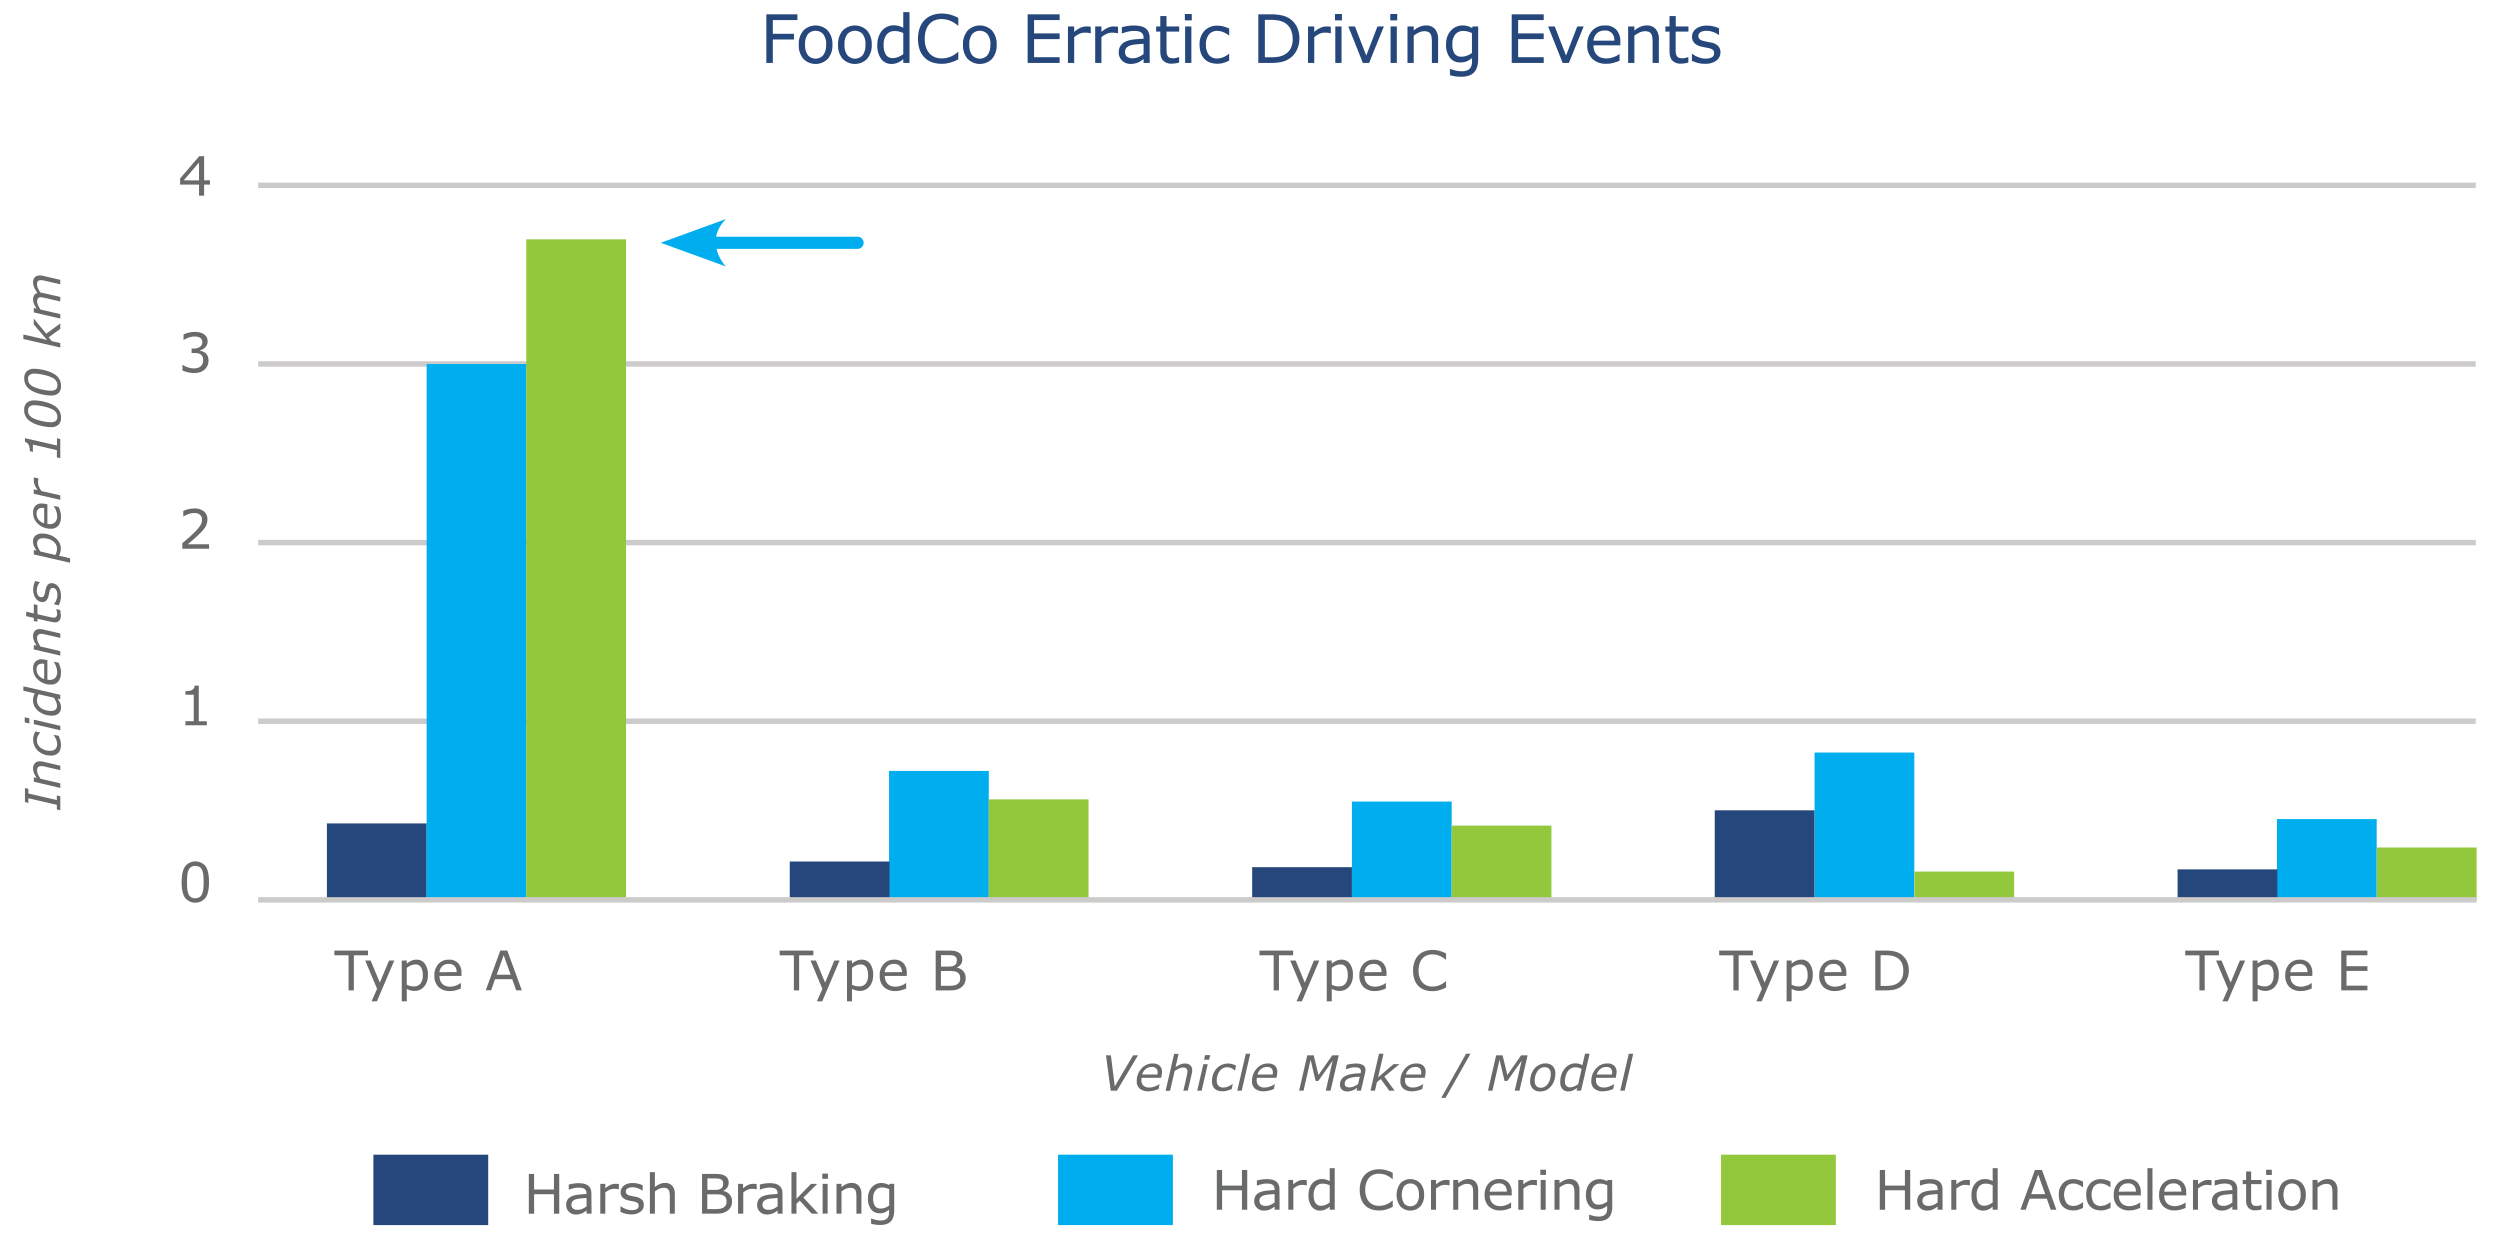 <svg id="Layer_1" data-name="Layer 1" xmlns="http://www.w3.org/2000/svg" viewBox="0 0 1202.5 595.11"><defs><style>.cls-1,.cls-6{fill:none;}.cls-1{stroke:#cdcaca;stroke-width:2.61px;}.cls-2{fill:#25477b;}.cls-3{fill:#00aeef;}.cls-4{fill:#93c83d;}.cls-5{fill:#696a6a;}.cls-6{stroke:#00aeef;stroke-linecap:round;stroke-width:5.85px;}</style></defs><title>Artboard 2</title><line class="cls-1" x1="124.16" y1="346.91" x2="1190.83" y2="346.91"/><line class="cls-1" x1="124.16" y1="260.98" x2="1190.83" y2="260.98"/><line class="cls-1" x1="124.16" y1="175.06" x2="1190.83" y2="175.06"/><line class="cls-1" x1="124.16" y1="89.13" x2="1190.83" y2="89.13"/><rect class="cls-2" x="157.24" y="396.07" width="47.98" height="36.57"/><rect class="cls-3" x="205.22" y="175.1" width="47.98" height="257.55"/><rect class="cls-3" x="427.63" y="370.82" width="47.98" height="61.83"/><rect class="cls-4" x="475.6" y="384.5" width="47.98" height="48.15"/><rect class="cls-2" x="379.88" y="414.38" width="47.98" height="18.27"/><rect class="cls-3" x="650.27" y="385.55" width="47.98" height="47.1"/><rect class="cls-4" x="698.26" y="397.12" width="47.98" height="35.52"/><rect class="cls-2" x="602.29" y="417.12" width="47.98" height="15.53"/><rect class="cls-3" x="872.8" y="361.98" width="47.98" height="70.67"/><rect class="cls-4" x="920.82" y="419.22" width="47.98" height="13.42"/><rect class="cls-2" x="824.79" y="389.76" width="47.98" height="42.89"/><rect class="cls-3" x="1095.21" y="393.97" width="47.98" height="38.68"/><rect class="cls-4" x="1143.27" y="407.65" width="47.98" height="25"/><rect class="cls-2" x="1047.42" y="418.17" width="47.98" height="14.48"/><path class="cls-5" d="M101,88.78H98.18v5.35H95.73V88.78h-9.1V85.85l9.2-10.72h2.35V86.74H101Zm-5.27-2V78.17l-7.36,8.57Z"/><path class="cls-5" d="M98.89,169.89a4.32,4.32,0,0,1,1,1.38,5,5,0,0,1,.4,2.14,5.93,5.93,0,0,1-.47,2.39,5.72,5.72,0,0,1-1.33,1.89A6,6,0,0,1,96.24,179a9,9,0,0,1-2.84.43,13,13,0,0,1-3.11-.38,14.6,14.6,0,0,1-2.51-.82v-2.67H88a10.43,10.43,0,0,0,2.55,1.19,9.27,9.27,0,0,0,2.83.47,6,6,0,0,0,1.71-.27,3.61,3.61,0,0,0,1.47-.79,3.72,3.72,0,0,0,.87-1.24,4.35,4.35,0,0,0,.29-1.71,3.87,3.87,0,0,0-.33-1.69,2.6,2.6,0,0,0-.9-1.05,3.51,3.51,0,0,0-1.39-.54,9.92,9.92,0,0,0-1.76-.15H92.16v-2.12h.89a5.28,5.28,0,0,0,3.09-.81,2.71,2.71,0,0,0,1.16-2.37,2.32,2.32,0,0,0-1.11-2.05A3.68,3.68,0,0,0,95,162a7.2,7.2,0,0,0-1.42-.13,8.48,8.48,0,0,0-2.58.43,10.46,10.46,0,0,0-2.58,1.22h-.13v-2.67a12.47,12.47,0,0,1,2.42-.82,12.09,12.09,0,0,1,2.93-.38,10.52,10.52,0,0,1,2.45.26,6,6,0,0,1,1.92.82,4,4,0,0,1,1.86,3.51A3.89,3.89,0,0,1,98.78,167a4.88,4.88,0,0,1-2.63,1.49v.18a6.69,6.69,0,0,1,1.4.43A4.7,4.7,0,0,1,98.89,169.89Z"/><path class="cls-5" d="M100.56,263.94H87.7v-2.67l2.69-2.3q1.34-1.15,2.51-2.28a24.75,24.75,0,0,0,3.36-3.77,5.46,5.46,0,0,0,.9-3,2.89,2.89,0,0,0-1-2.32,4.06,4.06,0,0,0-2.72-.83,8.73,8.73,0,0,0-2.51.41,10.25,10.25,0,0,0-2.64,1.25h-.13v-2.68a13.81,13.81,0,0,1,5.35-1.19A6.85,6.85,0,0,1,98.1,246a4.76,4.76,0,0,1,1.66,3.82,7.19,7.19,0,0,1-.27,2,6.92,6.92,0,0,1-.81,1.78,12.16,12.16,0,0,1-1.17,1.56q-.67.76-1.63,1.7-1.37,1.34-2.82,2.6l-2.72,2.33h10.22Z"/><path class="cls-5" d="M99.48,348.85H89.19v-1.94h4V334.18h-4v-1.74a11.94,11.94,0,0,0,1.72-.13,4.36,4.36,0,0,0,1.39-.39,2.62,2.62,0,0,0,.92-.81,2.59,2.59,0,0,0,.39-1.32h2v17.13h3.88Z"/><path class="cls-5" d="M100.54,424.25q0,5.12-1.6,7.51a6.36,6.36,0,0,1-10,0q-1.58-2.42-1.58-7.45T89,416.79a6.32,6.32,0,0,1,10,0Q100.54,419.29,100.54,424.25ZM97.18,430a8.58,8.58,0,0,0,.61-2.43,30.48,30.48,0,0,0,.16-3.36,31.07,31.07,0,0,0-.16-3.37,8,8,0,0,0-.62-2.42A3.36,3.36,0,0,0,95.95,417a4.2,4.2,0,0,0-4,0,3.4,3.4,0,0,0-1.25,1.51,8.06,8.06,0,0,0-.59,2.46,32.26,32.26,0,0,0-.16,3.33q0,2,.14,3.33a8.17,8.17,0,0,0,.6,2.4,3.35,3.35,0,0,0,1.19,1.52,3.59,3.59,0,0,0,2,.52,3.67,3.67,0,0,0,2-.5A3.2,3.2,0,0,0,97.18,430Z"/><path class="cls-5" d="M177,459.5H170.2v16.87h-2.54V459.5h-6.83v-2.26H177Z"/><path class="cls-5" d="M189.66,462l-8.37,19.64H178.7l2.67-6L175.66,462h2.62l4.41,10.64L187.13,462Z"/><path class="cls-5" d="M205.84,469a9.61,9.61,0,0,1-.5,3.19,7,7,0,0,1-1.41,2.45,6,6,0,0,1-2,1.47,5.87,5.87,0,0,1-2.43.52,7.79,7.79,0,0,1-2-.24,8.42,8.42,0,0,1-1.84-.76v6h-2.41V462h2.41v1.5a9.47,9.47,0,0,1,2.17-1.36,6.13,6.13,0,0,1,2.56-.55,4.74,4.74,0,0,1,4,2A9,9,0,0,1,205.84,469Zm-2.49.06a6.85,6.85,0,0,0-.89-3.88,3.08,3.08,0,0,0-2.72-1.28,5.3,5.3,0,0,0-2.09.45,9.56,9.56,0,0,0-2,1.18v8.13a9.67,9.67,0,0,0,1.77.63,7.64,7.64,0,0,0,1.68.17,3.87,3.87,0,0,0,3.15-1.36A6.19,6.19,0,0,0,203.35,469.08Z"/><path class="cls-5" d="M222,469.44H211.41a6.11,6.11,0,0,0,.4,2.3,4.25,4.25,0,0,0,2.68,2.54,6.34,6.34,0,0,0,2,.31,8,8,0,0,0,2.95-.59,7.24,7.24,0,0,0,2.11-1.15h.13v2.63a19.92,19.92,0,0,1-2.49.86,10.11,10.11,0,0,1-2.67.35,7.7,7.7,0,0,1-5.57-1.93,7.28,7.28,0,0,1-2-5.49,7.88,7.88,0,0,1,1.92-5.59,6.57,6.57,0,0,1,5.05-2.07,5.81,5.81,0,0,1,4.48,1.7,6.83,6.83,0,0,1,1.57,4.82Zm-2.35-1.85a4.26,4.26,0,0,0-1-2.94,3.68,3.68,0,0,0-2.87-1,4.19,4.19,0,0,0-3.09,1.14,4.45,4.45,0,0,0-1.3,2.84Z"/><path class="cls-5" d="M251,476.36h-2.71L246.37,471h-8.27l-1.87,5.33h-2.58l7-19.13H244Zm-5.37-7.51-3.35-9.39-3.37,9.39Z"/><path class="cls-5" d="M391.22,459.5h-6.83v16.87h-2.54V459.5H375v-2.26h16.21Z"/><path class="cls-5" d="M403.85,462l-8.37,19.64h-2.58l2.67-6L389.84,462h2.62l4.41,10.64L401.32,462Z"/><path class="cls-5" d="M420,469a9.61,9.61,0,0,1-.5,3.19,7,7,0,0,1-1.41,2.45,6,6,0,0,1-2,1.47,5.87,5.87,0,0,1-2.43.52,7.79,7.79,0,0,1-2-.24,8.42,8.42,0,0,1-1.84-.76v6H407.4V462h2.41v1.5a9.47,9.47,0,0,1,2.17-1.36,6.13,6.13,0,0,1,2.56-.55,4.74,4.74,0,0,1,4,2A9,9,0,0,1,420,469Zm-2.49.06a6.85,6.85,0,0,0-.89-3.88,3.08,3.08,0,0,0-2.72-1.28,5.3,5.3,0,0,0-2.09.45,9.56,9.56,0,0,0-2,1.18v8.13a9.67,9.67,0,0,0,1.77.63,7.64,7.64,0,0,0,1.68.17,3.87,3.87,0,0,0,3.15-1.36A6.19,6.19,0,0,0,417.54,469.08Z"/><path class="cls-5" d="M436.17,469.44H425.6a6.11,6.11,0,0,0,.4,2.3,4.25,4.25,0,0,0,2.68,2.54,6.34,6.34,0,0,0,2,.31,8,8,0,0,0,2.95-.59,7.24,7.24,0,0,0,2.11-1.15h.13v2.63a19.92,19.92,0,0,1-2.49.86,10.11,10.11,0,0,1-2.67.35,7.7,7.7,0,0,1-5.57-1.93,7.28,7.28,0,0,1-2-5.49,7.88,7.88,0,0,1,1.92-5.59,6.57,6.57,0,0,1,5.05-2.07,5.81,5.81,0,0,1,4.48,1.7,6.83,6.83,0,0,1,1.57,4.82Zm-2.35-1.85a4.26,4.26,0,0,0-1-2.94,3.68,3.68,0,0,0-2.87-1,4.19,4.19,0,0,0-3.09,1.14,4.45,4.45,0,0,0-1.3,2.84Z"/><path class="cls-5" d="M464.49,470.48a5.61,5.61,0,0,1-.54,2.52,5.08,5.08,0,0,1-1.45,1.8,6.73,6.73,0,0,1-2.37,1.21,12.51,12.51,0,0,1-3.28.36h-6.78V457.24h5.66a23.27,23.27,0,0,1,3.13.15,6.36,6.36,0,0,1,2,.64,3.57,3.57,0,0,1,1.53,1.42,4.28,4.28,0,0,1,.47,2.07,3.85,3.85,0,0,1-.69,2.32,5,5,0,0,1-1.85,1.53v.1a5.28,5.28,0,0,1,3.06,1.7A4.88,4.88,0,0,1,464.49,470.48Zm-4.28-8.62a2.66,2.66,0,0,0-.23-1.17,1.79,1.79,0,0,0-.75-.77,3.63,3.63,0,0,0-1.46-.43q-.86-.08-2.13-.08h-3v5.52h3.29a11.51,11.51,0,0,0,1.9-.12,3.5,3.5,0,0,0,1.31-.51,2.12,2.12,0,0,0,.85-1A3.77,3.77,0,0,0,460.21,461.86Zm1.63,8.72a4.08,4.08,0,0,0-.35-1.84,2.79,2.79,0,0,0-1.26-1.16,4.26,4.26,0,0,0-1.5-.42,20.56,20.56,0,0,0-2.14-.1h-4v7.12H456a17.78,17.78,0,0,0,2.73-.17,4.33,4.33,0,0,0,1.75-.64,3.26,3.26,0,0,0,1.06-1.14A3.62,3.62,0,0,0,461.84,470.58Z"/><path class="cls-5" d="M622,459.5h-6.83v16.87h-2.54V459.5h-6.83v-2.26H622Z"/><path class="cls-5" d="M634.58,462l-8.37,19.64h-2.58l2.67-6L620.58,462h2.62l4.41,10.64L632,462Z"/><path class="cls-5" d="M650.76,469a9.61,9.61,0,0,1-.5,3.19,7,7,0,0,1-1.41,2.45,6,6,0,0,1-2,1.47,5.87,5.87,0,0,1-2.43.52,7.79,7.79,0,0,1-2-.24,8.42,8.42,0,0,1-1.84-.76v6h-2.41V462h2.41v1.5a9.47,9.47,0,0,1,2.17-1.36,6.13,6.13,0,0,1,2.56-.55,4.74,4.74,0,0,1,4,2A9,9,0,0,1,650.76,469Zm-2.49.06a6.85,6.85,0,0,0-.89-3.88,3.08,3.08,0,0,0-2.72-1.28,5.3,5.3,0,0,0-2.09.45,9.56,9.56,0,0,0-2,1.18v8.13a9.67,9.67,0,0,0,1.77.63,7.64,7.64,0,0,0,1.68.17,3.87,3.87,0,0,0,3.15-1.36A6.19,6.19,0,0,0,648.27,469.08Z"/><path class="cls-5" d="M666.9,469.44H656.33a6.11,6.11,0,0,0,.4,2.3,4.25,4.25,0,0,0,2.68,2.54,6.34,6.34,0,0,0,2,.31,8,8,0,0,0,2.95-.59,7.24,7.24,0,0,0,2.11-1.15h.13v2.63a19.92,19.92,0,0,1-2.49.86,10.11,10.11,0,0,1-2.67.35,7.7,7.7,0,0,1-5.57-1.93,7.28,7.28,0,0,1-2-5.49,7.88,7.88,0,0,1,1.92-5.59,6.57,6.57,0,0,1,5.05-2.07,5.81,5.81,0,0,1,4.48,1.7,6.83,6.83,0,0,1,1.57,4.82Zm-2.35-1.85a4.26,4.26,0,0,0-1-2.94,3.68,3.68,0,0,0-2.87-1,4.19,4.19,0,0,0-3.09,1.14,4.45,4.45,0,0,0-1.3,2.84Z"/><path class="cls-5" d="M695.57,475l-1.28.58a12.45,12.45,0,0,1-1.5.57,15.62,15.62,0,0,1-1.7.42,11.08,11.08,0,0,1-2,.17,11.62,11.62,0,0,1-3.78-.58,7.68,7.68,0,0,1-3-1.83,8.35,8.35,0,0,1-1.93-3.1,12.63,12.63,0,0,1-.69-4.37,12.4,12.4,0,0,1,.67-4.23,8.5,8.5,0,0,1,1.92-3.15,8.08,8.08,0,0,1,2.95-1.9,10.74,10.74,0,0,1,3.83-.66,13,13,0,0,1,3.08.37,16.4,16.4,0,0,1,3.41,1.31v3h-.19a11.42,11.42,0,0,0-3.13-1.93,9.13,9.13,0,0,0-3.33-.6,6.94,6.94,0,0,0-2.61.47,5.69,5.69,0,0,0-2.07,1.46,6.63,6.63,0,0,0-1.38,2.43,10.62,10.62,0,0,0-.5,3.4,9.83,9.83,0,0,0,.55,3.47,6.94,6.94,0,0,0,1.4,2.36,5.59,5.59,0,0,0,2.1,1.41,7.07,7.07,0,0,0,2.54.46,9.35,9.35,0,0,0,3.44-.63,9.88,9.88,0,0,0,3-1.89h.18Z"/><path class="cls-5" d="M843.14,459.5H836.3v16.87h-2.54V459.5h-6.83v-2.26h16.21Z"/><path class="cls-5" d="M855.76,462l-8.37,19.64h-2.58l2.67-6L841.76,462h2.62l4.41,10.64L853.23,462Z"/><path class="cls-5" d="M871.95,469a9.61,9.61,0,0,1-.5,3.19,7,7,0,0,1-1.41,2.45,6,6,0,0,1-2,1.47,5.87,5.87,0,0,1-2.43.52,7.79,7.79,0,0,1-2-.24,8.42,8.42,0,0,1-1.84-.76v6h-2.41V462h2.41v1.5a9.47,9.47,0,0,1,2.17-1.36,6.13,6.13,0,0,1,2.56-.55,4.74,4.74,0,0,1,4,2A9,9,0,0,1,871.95,469Zm-2.49.06a6.85,6.85,0,0,0-.89-3.88,3.08,3.08,0,0,0-2.72-1.28,5.3,5.3,0,0,0-2.09.45,9.56,9.56,0,0,0-2,1.18v8.13a9.67,9.67,0,0,0,1.77.63,7.64,7.64,0,0,0,1.68.17,3.87,3.87,0,0,0,3.15-1.36A6.19,6.19,0,0,0,869.45,469.08Z"/><path class="cls-5" d="M888.09,469.44H877.52a6.11,6.11,0,0,0,.4,2.3,4.25,4.25,0,0,0,2.68,2.54,6.34,6.34,0,0,0,2,.31,8,8,0,0,0,2.95-.59,7.24,7.24,0,0,0,2.11-1.15h.13v2.63a19.92,19.92,0,0,1-2.49.86,10.11,10.11,0,0,1-2.67.35,7.7,7.7,0,0,1-5.57-1.93,7.28,7.28,0,0,1-2-5.49,7.88,7.88,0,0,1,1.92-5.59,6.57,6.57,0,0,1,5.05-2.07,5.81,5.81,0,0,1,4.48,1.7,6.83,6.83,0,0,1,1.57,4.82Zm-2.35-1.85a4.26,4.26,0,0,0-1-2.94,3.68,3.68,0,0,0-2.87-1,4.19,4.19,0,0,0-3.09,1.14,4.45,4.45,0,0,0-1.3,2.84Z"/><path class="cls-5" d="M918.14,466.82a9.86,9.86,0,0,1-1.14,4.73,8.5,8.5,0,0,1-3,3.29,9.41,9.41,0,0,1-2.92,1.17,20.18,20.18,0,0,1-4.24.36H902V457.24h4.78a19.53,19.53,0,0,1,4.45.4,9.71,9.71,0,0,1,2.79,1.11,8.54,8.54,0,0,1,3,3.25A10,10,0,0,1,918.14,466.82Zm-2.66,0a8.3,8.3,0,0,0-.78-3.79,5.75,5.75,0,0,0-2.34-2.43,8,8,0,0,0-2.4-.89,16.07,16.07,0,0,0-3-.25h-2.39v14.76h2.39a16.76,16.76,0,0,0,3.21-.27,7.19,7.19,0,0,0,2.51-1,5.75,5.75,0,0,0,2.14-2.4A8.63,8.63,0,0,0,915.48,466.78Z"/><path class="cls-5" d="M1067.29,459.5h-6.83v16.87h-2.54V459.5h-6.83v-2.26h16.21Z"/><path class="cls-5" d="M1079.92,462l-8.37,19.64H1069l2.67-6L1065.92,462h2.62l4.41,10.64,4.44-10.64Z"/><path class="cls-5" d="M1096.1,469a9.61,9.61,0,0,1-.5,3.19,7,7,0,0,1-1.41,2.45,6,6,0,0,1-2,1.47,5.87,5.87,0,0,1-2.43.52,7.79,7.79,0,0,1-2-.24,8.42,8.42,0,0,1-1.84-.76v6h-2.41V462h2.41v1.5a9.47,9.47,0,0,1,2.17-1.36,6.13,6.13,0,0,1,2.56-.55,4.74,4.74,0,0,1,4,2A9,9,0,0,1,1096.1,469Zm-2.49.06a6.85,6.85,0,0,0-.89-3.88,3.08,3.08,0,0,0-2.72-1.28,5.3,5.3,0,0,0-2.09.45,9.56,9.56,0,0,0-2,1.18v8.13a9.67,9.67,0,0,0,1.77.63,7.64,7.64,0,0,0,1.68.17,3.87,3.87,0,0,0,3.15-1.36A6.19,6.19,0,0,0,1093.61,469.08Z"/><path class="cls-5" d="M1112.24,469.44h-10.57a6.11,6.11,0,0,0,.4,2.3,4.25,4.25,0,0,0,2.68,2.54,6.34,6.34,0,0,0,2,.31,8,8,0,0,0,2.95-.59,7.24,7.24,0,0,0,2.11-1.15h.13v2.63a19.92,19.92,0,0,1-2.49.86,10.11,10.11,0,0,1-2.67.35,7.7,7.7,0,0,1-5.57-1.93,7.28,7.28,0,0,1-2-5.49,7.88,7.88,0,0,1,1.92-5.59,6.57,6.57,0,0,1,5.05-2.07,5.81,5.81,0,0,1,4.48,1.7,6.83,6.83,0,0,1,1.57,4.82Zm-2.35-1.85a4.26,4.26,0,0,0-1-2.94,3.68,3.68,0,0,0-2.87-1,4.19,4.19,0,0,0-3.09,1.14,4.45,4.45,0,0,0-1.3,2.84Z"/><path class="cls-5" d="M1138.73,476.36h-12.6V457.24h12.6v2.26h-10.06v5.24h10.06V467h-10.06v7.1h10.06Z"/><path class="cls-2" d="M383.55,9.66H371.73v6.59h10.16V19H371.73V30.27h-3.11V6.89h14.93Z"/><path class="cls-2" d="M400.4,21.51a9.85,9.85,0,0,1-2.2,6.77,8.26,8.26,0,0,1-11.8,0,9.87,9.87,0,0,1-2.19-6.77,9.9,9.9,0,0,1,2.19-6.77,8.24,8.24,0,0,1,11.8,0A9.87,9.87,0,0,1,400.4,21.51Zm-3,0A8,8,0,0,0,396,16.45a5,5,0,0,0-7.43,0,8,8,0,0,0-1.33,5.06,8,8,0,0,0,1.34,5,4.9,4.9,0,0,0,7.42,0A7.93,7.93,0,0,0,397.35,21.51Z"/><path class="cls-2" d="M419.3,21.51a9.85,9.85,0,0,1-2.2,6.77,8.26,8.26,0,0,1-11.8,0,9.87,9.87,0,0,1-2.19-6.77,9.9,9.9,0,0,1,2.19-6.77,8.24,8.24,0,0,1,11.8,0A9.87,9.87,0,0,1,419.3,21.51Zm-3,0a8,8,0,0,0-1.33-5.06,5,5,0,0,0-7.43,0,8,8,0,0,0-1.33,5.06,8,8,0,0,0,1.34,5,4.9,4.9,0,0,0,7.42,0A7.93,7.93,0,0,0,416.25,21.51Z"/><path class="cls-2" d="M437.48,30.27h-3V28.43a10.62,10.62,0,0,1-2.65,1.71,7.32,7.32,0,0,1-3,.61,5.94,5.94,0,0,1-5-2.42,10.82,10.82,0,0,1-1.84-6.7,11.51,11.51,0,0,1,.64-4,9.13,9.13,0,0,1,1.72-3,7.28,7.28,0,0,1,5.43-2.45,9.33,9.33,0,0,1,2.45.29,11.25,11.25,0,0,1,2.24.9V5.84h3Zm-3-4.32V15.89a11,11,0,0,0-2.14-.74,9.74,9.74,0,0,0-2.06-.2,4.67,4.67,0,0,0-3.86,1.73,7.66,7.66,0,0,0-1.38,4.9,8.7,8.7,0,0,0,1.07,4.75,3.8,3.8,0,0,0,3.42,1.62,6.38,6.38,0,0,0,2.54-.56A10.75,10.75,0,0,0,434.53,26Z"/><path class="cls-2" d="M460.94,28.57l-1.56.71a15.43,15.43,0,0,1-1.83.69,18.51,18.51,0,0,1-2.08.51,13.23,13.23,0,0,1-2.47.21,14.16,14.16,0,0,1-4.62-.72,9.43,9.43,0,0,1-3.62-2.24A10.2,10.2,0,0,1,442.4,24a15.41,15.41,0,0,1-.85-5.34,15.29,15.29,0,0,1,.82-5.17,10.44,10.44,0,0,1,2.36-3.85,9.86,9.86,0,0,1,3.6-2.32,13.12,13.12,0,0,1,4.69-.8,15.86,15.86,0,0,1,3.76.46,20.11,20.11,0,0,1,4.17,1.6v3.69h-.24a13.82,13.82,0,0,0-3.83-2.35,11.11,11.11,0,0,0-4.06-.74,8.5,8.5,0,0,0-3.19.57,7,7,0,0,0-2.54,1.78,8.2,8.2,0,0,0-1.69,3,13,13,0,0,0-.6,4.15,12,12,0,0,0,.67,4.24,8.51,8.51,0,0,0,1.72,2.89,6.82,6.82,0,0,0,2.57,1.72,8.67,8.67,0,0,0,3.1.56,11.43,11.43,0,0,0,4.21-.77,12.08,12.08,0,0,0,3.67-2.31h.22Z"/><path class="cls-2" d="M479.4,21.51a9.85,9.85,0,0,1-2.2,6.77,8.26,8.26,0,0,1-11.8,0,9.87,9.87,0,0,1-2.19-6.77,9.9,9.9,0,0,1,2.19-6.77,8.24,8.24,0,0,1,11.8,0A9.87,9.87,0,0,1,479.4,21.51Zm-3,0A8,8,0,0,0,475,16.45a5,5,0,0,0-7.43,0,8,8,0,0,0-1.33,5.06,8,8,0,0,0,1.34,5,4.9,4.9,0,0,0,7.42,0A7.93,7.93,0,0,0,476.35,21.51Z"/><path class="cls-2" d="M509.69,30.27h-15.4V6.89h15.4V9.66H497.39v6.41h12.29v2.76H497.39v8.68h12.29Z"/><path class="cls-2" d="M524.68,16h-.16a11.19,11.19,0,0,0-1.28-.23,13.55,13.55,0,0,0-1.47-.07,6.06,6.06,0,0,0-2.64.6,12.06,12.06,0,0,0-2.45,1.56V30.27h-3V12.73h3v2.59a14.33,14.33,0,0,1,3.1-2,6.73,6.73,0,0,1,2.74-.59q.77,0,1.11,0l1,.15Z"/><path class="cls-2" d="M537.79,16h-.16a11.19,11.19,0,0,0-1.28-.23,13.55,13.55,0,0,0-1.47-.07,6.06,6.06,0,0,0-2.64.6,12.06,12.06,0,0,0-2.45,1.56V30.27h-3V12.73h3v2.59a14.33,14.33,0,0,1,3.1-2,6.73,6.73,0,0,1,2.74-.59q.77,0,1.11,0l1,.15Z"/><path class="cls-2" d="M553,30.27h-2.94V28.4l-1.06.75a7.61,7.61,0,0,1-1.3.76,8.64,8.64,0,0,1-1.7.6,9.16,9.16,0,0,1-2.24.24,5.61,5.61,0,0,1-4-1.57,5.28,5.28,0,0,1-1.65-4A5.54,5.54,0,0,1,539,22,5.72,5.72,0,0,1,541.4,20a13.15,13.15,0,0,1,3.84-1q2.25-.25,4.82-.38v-.46a3.48,3.48,0,0,0-.35-1.66,2.56,2.56,0,0,0-1-1A4.16,4.16,0,0,0,547.2,15a12.87,12.87,0,0,0-1.84-.13,12.54,12.54,0,0,0-2.59.31,20.27,20.27,0,0,0-3,.89h-.16v-3q.86-.24,2.5-.52a18.83,18.83,0,0,1,3.22-.28,15.09,15.09,0,0,1,3.23.31,6.28,6.28,0,0,1,2.38,1,4.63,4.63,0,0,1,1.51,1.87,6.89,6.89,0,0,1,.52,2.84ZM550.07,26V21.07c-.9.05-2,.13-3.18.24a16.5,16.5,0,0,0-2.9.46,4.78,4.78,0,0,0-2.06,1.12,2.79,2.79,0,0,0-.78,2.1,2.78,2.78,0,0,0,.91,2.27,4.26,4.26,0,0,0,2.78.76,6.59,6.59,0,0,0,2.84-.61A12.77,12.77,0,0,0,550.07,26Z"/><path class="cls-2" d="M567.15,30.11a16.14,16.14,0,0,1-1.82.36,12.4,12.4,0,0,1-1.75.14,5.42,5.42,0,0,1-4.08-1.44q-1.4-1.45-1.4-4.63V15.21h-2V12.73h2v-5h3v5h6.09v2.48h-6.09v8c0,.92,0,1.64.06,2.16a3.49,3.49,0,0,0,.44,1.45,2.11,2.11,0,0,0,.95.92,4.48,4.48,0,0,0,1.84.29,5.71,5.71,0,0,0,1.51-.21,10.07,10.07,0,0,0,1.13-.35h.16Z"/><path class="cls-2" d="M573.24,9.8h-3.33V6.74h3.33Zm-.19,20.47h-3V12.73h3Z"/><path class="cls-2" d="M591.22,29.17a18.87,18.87,0,0,1-2.8,1.1,9.9,9.9,0,0,1-2.82.39,10.44,10.44,0,0,1-3.49-.56,7.12,7.12,0,0,1-2.71-1.69,7.54,7.54,0,0,1-1.77-2.86,11.77,11.77,0,0,1-.63-4,9.31,9.31,0,0,1,2.36-6.75,8.28,8.28,0,0,1,6.24-2.45,10.49,10.49,0,0,1,3,.42,15.45,15.45,0,0,1,2.66,1v3.28h-.15a11.26,11.26,0,0,0-2.79-1.62,7.62,7.62,0,0,0-2.8-.57,5,5,0,0,0-4,1.69,7.41,7.41,0,0,0-1.45,5,7.41,7.41,0,0,0,1.42,4.87,4.91,4.91,0,0,0,4,1.7,7.4,7.4,0,0,0,1.82-.24,7.94,7.94,0,0,0,1.66-.61,12.87,12.87,0,0,0,1.21-.7c.38-.25.67-.46.9-.64h.15Z"/><path class="cls-2" d="M625,18.61a12,12,0,0,1-1.39,5.78,10.36,10.36,0,0,1-3.7,4,11.5,11.5,0,0,1-3.57,1.43,24.72,24.72,0,0,1-5.19.44h-5.9V6.89h5.84a23.71,23.71,0,0,1,5.44.5A11.8,11.8,0,0,1,620,8.75a10.46,10.46,0,0,1,3.72,4A12.28,12.28,0,0,1,625,18.61Zm-3.25,0a10.13,10.13,0,0,0-1-4.63A7,7,0,0,0,618,11,9.68,9.68,0,0,0,615,9.87a19.45,19.45,0,0,0-3.72-.31H608.4v18h2.92a20.45,20.45,0,0,0,3.92-.33A8.8,8.8,0,0,0,618.31,26a7,7,0,0,0,2.61-2.94A10.51,10.51,0,0,0,621.79,18.56Z"/><path class="cls-2" d="M640.13,16H640a11.19,11.19,0,0,0-1.28-.23,13.55,13.55,0,0,0-1.47-.07,6.06,6.06,0,0,0-2.64.6,12.06,12.06,0,0,0-2.45,1.56V30.27h-3V12.73h3v2.59a14.33,14.33,0,0,1,3.1-2,6.73,6.73,0,0,1,2.74-.59q.77,0,1.11,0l1,.15Z"/><path class="cls-2" d="M645.47,9.8h-3.33V6.74h3.33Zm-.19,20.47h-3V12.73h3Z"/><path class="cls-2" d="M665.64,12.73l-7.1,17.54h-3l-7-17.54h3.2l5.43,14,5.39-14Z"/><path class="cls-2" d="M672.06,9.8h-3.33V6.74h3.33Zm-.19,20.47h-3V12.73h3Z"/><path class="cls-2" d="M691.73,30.27h-3v-10a17.22,17.22,0,0,0-.14-2.27,4.15,4.15,0,0,0-.52-1.66,2.4,2.4,0,0,0-1.13-1,4.86,4.86,0,0,0-1.92-.32,6.12,6.12,0,0,0-2.53.6A12.84,12.84,0,0,0,680,17.18V30.27h-3V12.73h3v1.95a12,12,0,0,1,2.85-1.79,7.51,7.51,0,0,1,3-.64A5.44,5.44,0,0,1,690.24,14a7.29,7.29,0,0,1,1.49,4.93Z"/><path class="cls-2" d="M711,28.28q0,4.46-2,6.55t-6.23,2.09a18.74,18.74,0,0,1-2.73-.2,21,21,0,0,1-2.61-.56v-3h.15a23.3,23.3,0,0,0,2.29.7,12.16,12.16,0,0,0,3.14.42,7.34,7.34,0,0,0,2.49-.36,3.52,3.52,0,0,0,2.32-2.48,7.34,7.34,0,0,0,.23-1.93v-1.6a11.3,11.3,0,0,1-2.55,1.59,7.86,7.86,0,0,1-3.1.53,6.09,6.09,0,0,1-5-2.27,9.89,9.89,0,0,1-1.84-6.4,10.75,10.75,0,0,1,.64-3.9A8.85,8.85,0,0,1,698,14.6a7.06,7.06,0,0,1,2.48-1.74,7.38,7.38,0,0,1,2.9-.62,9.13,9.13,0,0,1,2.55.31,11.31,11.31,0,0,1,2.17.93l.19-.75H711Zm-3-2.83V15.89a11.43,11.43,0,0,0-2.19-.76,9.19,9.19,0,0,0-2-.23A4.78,4.78,0,0,0,700,16.53a7.11,7.11,0,0,0-1.4,4.74,8,8,0,0,0,1,4.47,3.86,3.86,0,0,0,3.44,1.52,7.16,7.16,0,0,0,2.58-.5A9.23,9.23,0,0,0,708.08,25.45Z"/><path class="cls-2" d="M742.53,30.27h-15.4V6.89h15.4V9.66H730.23v6.41h12.29v2.76H730.23v8.68h12.29Z"/><path class="cls-2" d="M761.74,12.73l-7.1,17.54h-3l-7-17.54h3.2l5.43,14,5.39-14Z"/><path class="cls-2" d="M779.38,21.81H766.46a7.47,7.47,0,0,0,.49,2.82,5.22,5.22,0,0,0,3.27,3.1,7.73,7.73,0,0,0,2.47.38,9.78,9.78,0,0,0,3.6-.71A8.87,8.87,0,0,0,778.88,26H779V29.2a24.38,24.38,0,0,1-3,1.05,12.35,12.35,0,0,1-3.27.42,9.41,9.41,0,0,1-6.81-2.36,8.89,8.89,0,0,1-2.45-6.71,9.64,9.64,0,0,1,2.35-6.83A8,8,0,0,1,772,12.25a7.09,7.09,0,0,1,5.47,2.07,8.34,8.34,0,0,1,1.92,5.89Zm-2.87-2.26a5.23,5.23,0,0,0-1.17-3.6,4.51,4.51,0,0,0-3.51-1.27,5.11,5.11,0,0,0-3.77,1.4,5.43,5.43,0,0,0-1.59,3.47Z"/><path class="cls-2" d="M797.91,30.27h-3v-10a17.22,17.22,0,0,0-.14-2.27,4.15,4.15,0,0,0-.52-1.66,2.4,2.4,0,0,0-1.13-1,4.86,4.86,0,0,0-1.92-.32,6.12,6.12,0,0,0-2.53.6,12.84,12.84,0,0,0-2.53,1.52V30.27h-3V12.73h3v1.95a12,12,0,0,1,2.85-1.79,7.51,7.51,0,0,1,3-.64A5.44,5.44,0,0,1,796.42,14a7.29,7.29,0,0,1,1.49,4.93Z"/><path class="cls-2" d="M812.09,30.11a16.14,16.14,0,0,1-1.82.36,12.4,12.4,0,0,1-1.75.14,5.42,5.42,0,0,1-4.08-1.44q-1.4-1.45-1.4-4.63V15.21h-2V12.73h2v-5h3v5h6.09v2.48H806v8c0,.92,0,1.64.06,2.16a3.49,3.49,0,0,0,.44,1.45,2.11,2.11,0,0,0,.95.92,4.48,4.48,0,0,0,1.84.29,5.71,5.71,0,0,0,1.51-.21,10.07,10.07,0,0,0,1.13-.35h.16Z"/><path class="cls-2" d="M827.53,25.21a4.77,4.77,0,0,1-2,3.94,8.64,8.64,0,0,1-5.43,1.54,13,13,0,0,1-3.57-.46,15.9,15.9,0,0,1-2.72-1V25.91H814a11.84,11.84,0,0,0,3.11,1.67,9.65,9.65,0,0,0,3.28.62,6.19,6.19,0,0,0,3-.63,2.12,2.12,0,0,0,1.1-2,2,2,0,0,0-.59-1.57,5.41,5.41,0,0,0-2.29-.91c-.42-.09-1-.2-1.64-.33s-1.29-.26-1.84-.41a6.12,6.12,0,0,1-3.27-1.8,4.46,4.46,0,0,1-1-2.91,4.78,4.78,0,0,1,.45-2,4.94,4.94,0,0,1,1.36-1.71A6.5,6.5,0,0,1,818,12.74a10,10,0,0,1,3-.43,13.62,13.62,0,0,1,3.18.39,11.88,11.88,0,0,1,2.67.93v3.16h-.15a10.55,10.55,0,0,0-2.75-1.41,9.48,9.48,0,0,0-3.17-.57,5.54,5.54,0,0,0-2.73.62,2,2,0,0,0-1.12,1.84,2,2,0,0,0,.68,1.63,5.25,5.25,0,0,0,2.14.89c.55.13,1.15.25,1.83.38s1.24.24,1.69.35a6.25,6.25,0,0,1,3.17,1.62A4.26,4.26,0,0,1,827.53,25.21Z"/><path class="cls-5" d="M547.37,507.62l-10.12,17h-3l-2.26-17h2.35l1.87,14.93L545,507.62Z"/><path class="cls-5" d="M552.42,524.92a6.33,6.33,0,0,1-4.15-1.24,4.46,4.46,0,0,1-1.5-3.64,8.77,8.77,0,0,1,2.21-6,7,7,0,0,1,5.48-2.51,4.67,4.67,0,0,1,3.32,1.08,4,4,0,0,1,1.15,3,9.15,9.15,0,0,1-.1,1.08c-.07.49-.17,1.07-.31,1.72h-9.4a5.88,5.88,0,0,0-.1.65c0,.21,0,.41,0,.59a3.3,3.3,0,0,0,1,2.53,3.92,3.92,0,0,0,2.79.92,7.43,7.43,0,0,0,2.59-.49,10.29,10.29,0,0,0,2.23-1.11h.13l-.47,2.32-1,.38a10.17,10.17,0,0,1-1.16.34c-.47.11-.89.2-1.26.26A8.6,8.6,0,0,1,552.42,524.92Zm4.29-8.06c0-.22.07-.41.08-.56s0-.32,0-.5a2.62,2.62,0,0,0-.67-1.91,2.89,2.89,0,0,0-2.14-.69,4.47,4.47,0,0,0-2.88,1,5,5,0,0,0-1.7,2.65Z"/><path class="cls-5" d="M573.45,514.78a7.17,7.17,0,0,1-.05.74,6.09,6.09,0,0,1-.14.82l-1.92,8.28H569.2l1.67-7.26c.09-.4.16-.76.21-1.06a5.61,5.61,0,0,0,.07-.9,2,2,0,0,0-.48-1.44,2.37,2.37,0,0,0-1.71-.49A4.66,4.66,0,0,0,567,514a14.49,14.49,0,0,0-2,1.15l-2.2,9.52h-2.14l4.1-17.77h2.14l-1.48,6.43a12.79,12.79,0,0,1,2.29-1.32,5.52,5.52,0,0,1,2.2-.46,3.75,3.75,0,0,1,2.6.84A3.1,3.1,0,0,1,573.45,514.78Z"/><path class="cls-5" d="M580.93,511.87,578,524.62h-2.14l2.95-12.75Zm1.17-4.36-.52,2.23h-2.43l.52-2.23Z"/><path class="cls-5" d="M588.09,524.91a7.27,7.27,0,0,1-2.14-.29,4.37,4.37,0,0,1-1.63-.9,3.92,3.92,0,0,1-1-1.5,5.59,5.59,0,0,1-.37-2.1,9.77,9.77,0,0,1,.56-3.35,8.48,8.48,0,0,1,1.59-2.73,7.13,7.13,0,0,1,2.45-1.81,7.48,7.48,0,0,1,3.15-.67,7,7,0,0,1,2.11.31,9,9,0,0,1,1.74.73l-.47,2.32h-.13c-.15-.14-.34-.29-.57-.48a5,5,0,0,0-.81-.51,5.33,5.33,0,0,0-1-.41,4.63,4.63,0,0,0-1.3-.17,4.32,4.32,0,0,0-3.61,1.87,7.37,7.37,0,0,0-1.4,4.55,3.44,3.44,0,0,0,.83,2.47,3.11,3.11,0,0,0,2.36.86,5.22,5.22,0,0,0,1.44-.21,7.91,7.91,0,0,0,1.22-.44,10.13,10.13,0,0,0,1-.56l.7-.44h.13l-.46,2.34a16.45,16.45,0,0,1-2.1.77A7.94,7.94,0,0,1,588.09,524.91Z"/><path class="cls-5" d="M601.37,506.85l-4.11,17.77h-2.14l4.11-17.77Z"/><path class="cls-5" d="M607.87,524.92a6.33,6.33,0,0,1-4.15-1.24,4.46,4.46,0,0,1-1.5-3.64,8.77,8.77,0,0,1,2.21-6,7,7,0,0,1,5.48-2.51,4.67,4.67,0,0,1,3.32,1.08,4,4,0,0,1,1.15,3,9.15,9.15,0,0,1-.1,1.08c-.07.49-.17,1.07-.31,1.72h-9.4a5.88,5.88,0,0,0-.1.65c0,.21,0,.41,0,.59a3.3,3.3,0,0,0,1,2.53,3.92,3.92,0,0,0,2.79.92,7.43,7.43,0,0,0,2.59-.49,10.29,10.29,0,0,0,2.23-1.11h.13l-.47,2.32-1,.38a10.17,10.17,0,0,1-1.16.34c-.47.11-.89.2-1.26.26A8.6,8.6,0,0,1,607.87,524.92Zm4.29-8.06c0-.22.07-.41.08-.56s0-.32,0-.5a2.62,2.62,0,0,0-.67-1.91,2.89,2.89,0,0,0-2.14-.69,4.47,4.47,0,0,0-2.88,1,5,5,0,0,0-1.7,2.65Z"/><path class="cls-5" d="M640,524.62H637.7L641,510.18l-6.9,9.76H632.8l-2.4-10.21L627,524.62h-2.13l3.92-17h3.11l2.29,9.47,6.61-9.47h3.14Z"/><path class="cls-5" d="M652.82,523.26l-.84.52a7.89,7.89,0,0,1-1.08.58,7.56,7.56,0,0,1-1.3.44,7,7,0,0,1-1.66.18,3.46,3.46,0,0,1-2.47-.88,3,3,0,0,1-.95-2.31,4.66,4.66,0,0,1,.67-2.56,4.89,4.89,0,0,1,2-1.71,10.6,10.6,0,0,1,3.11-.94,32.57,32.57,0,0,1,4.15-.36l.12-.55a2.43,2.43,0,0,0,0-.49,1.63,1.63,0,0,0-.22-.89,1.56,1.56,0,0,0-.62-.55,2.87,2.87,0,0,0-.93-.28,8.66,8.66,0,0,0-1.17-.07,9.22,9.22,0,0,0-2.22.31,16.67,16.67,0,0,0-2,.62h-.11l.42-2.15q.65-.17,1.91-.39a14.06,14.06,0,0,1,2.41-.22,6.83,6.83,0,0,1,3.56.74,2.57,2.57,0,0,1,1.19,2.35,4.5,4.5,0,0,1-.05.66c0,.23-.07.45-.12.66l-2,8.65h-2.13Zm1.25-5.37a29.57,29.57,0,0,0-3.13.27,9.41,9.41,0,0,0-2.25.58,3.19,3.19,0,0,0-1.4,1,2.62,2.62,0,0,0-.48,1.6,1.49,1.49,0,0,0,.56,1.26,2.82,2.82,0,0,0,1.73.43,5.35,5.35,0,0,0,2.12-.46,11.27,11.27,0,0,0,2-1.11Z"/><path class="cls-5" d="M670.83,524.62h-2.6L664.15,519l-1.84,1.5-.94,4.11H659.2l4.11-17.77h2.17l-2.63,11.4,7.46-6.39h2.83l-7.28,6Z"/><path class="cls-5" d="M679.23,524.92a6.33,6.33,0,0,1-4.15-1.24,4.46,4.46,0,0,1-1.5-3.64,8.77,8.77,0,0,1,2.21-6,7,7,0,0,1,5.48-2.51,4.67,4.67,0,0,1,3.32,1.08,4,4,0,0,1,1.15,3,9.15,9.15,0,0,1-.1,1.08c-.07.49-.17,1.07-.31,1.72h-9.4a5.88,5.88,0,0,0-.1.65c0,.21,0,.41,0,.59a3.3,3.3,0,0,0,1,2.53,3.92,3.92,0,0,0,2.79.92,7.43,7.43,0,0,0,2.59-.49,10.29,10.29,0,0,0,2.23-1.11h.13l-.47,2.32-1,.38a10.17,10.17,0,0,1-1.16.34c-.47.11-.89.2-1.26.26A8.6,8.6,0,0,1,679.23,524.92Zm4.29-8.06c0-.22.07-.41.08-.56s0-.32,0-.5a2.62,2.62,0,0,0-.67-1.91,2.89,2.89,0,0,0-2.14-.69,4.47,4.47,0,0,0-2.88,1,5,5,0,0,0-1.7,2.65Z"/><path class="cls-5" d="M707.3,506.85l-12,21.24h-2.06l11.94-21.24Z"/><path class="cls-5" d="M730.86,524.62h-2.28l3.34-14.44-6.9,9.76h-1.34l-2.4-10.21-3.43,14.89h-2.13l3.92-17h3.11l2.29,9.47,6.61-9.47h3.14Z"/><path class="cls-5" d="M748.13,516.38a10.3,10.3,0,0,1-.53,3.29,8.5,8.5,0,0,1-1.48,2.74,7.37,7.37,0,0,1-2.29,1.89,6.47,6.47,0,0,1-3,.68,4.74,4.74,0,0,1-3.55-1.3A4.89,4.89,0,0,1,736,520.1a10.25,10.25,0,0,1,.52-3.27,8.75,8.75,0,0,1,1.5-2.76,7.09,7.09,0,0,1,2.32-1.86,6.55,6.55,0,0,1,3-.7,4.84,4.84,0,0,1,3.51,1.26A4.78,4.78,0,0,1,748.13,516.38Zm-3.49,4.82a7,7,0,0,0,.94-2.11,9.64,9.64,0,0,0,.33-2.53,3.43,3.43,0,0,0-.76-2.42,2.81,2.81,0,0,0-2.16-.82,3.76,3.76,0,0,0-2,.53,5,5,0,0,0-1.52,1.46,7,7,0,0,0-.95,2.11,9.52,9.52,0,0,0-.33,2.51,3.48,3.48,0,0,0,.76,2.42,2.78,2.78,0,0,0,2.17.84,3.83,3.83,0,0,0,2-.53A4.71,4.71,0,0,0,744.64,521.19Z"/><path class="cls-5" d="M764.59,506.85l-4.11,17.77h-2.14l.31-1.34a12.74,12.74,0,0,1-2.33,1.34,5.23,5.23,0,0,1-1.92.35,3.71,3.71,0,0,1-2.86-1.14,4.72,4.72,0,0,1-1.06-3.32A10.52,10.52,0,0,1,751,517a9.66,9.66,0,0,1,1.55-2.87,7.37,7.37,0,0,1,2.29-1.94,5.82,5.82,0,0,1,2.81-.71,7.55,7.55,0,0,1,1.87.22,6.19,6.19,0,0,1,1.6.65l1.28-5.53Zm-3.83,7.31a7.06,7.06,0,0,0-1.5-.59,6.31,6.31,0,0,0-1.57-.19,4,4,0,0,0-2.12.57,5.1,5.1,0,0,0-1.59,1.56,7,7,0,0,0-.93,2.17,9.86,9.86,0,0,0-.33,2.45,3.3,3.3,0,0,0,.6,2.13,2.36,2.36,0,0,0,1.94.74,4.51,4.51,0,0,0,2-.48,14.55,14.55,0,0,0,1.84-1Z"/><path class="cls-5" d="M771.07,524.92a6.33,6.33,0,0,1-4.15-1.24,4.46,4.46,0,0,1-1.5-3.64,8.77,8.77,0,0,1,2.21-6,7,7,0,0,1,5.48-2.51,4.67,4.67,0,0,1,3.32,1.08,4,4,0,0,1,1.15,3,9.15,9.15,0,0,1-.1,1.08c-.07.49-.17,1.07-.31,1.72h-9.4a5.88,5.88,0,0,0-.1.65c0,.21,0,.41,0,.59a3.3,3.3,0,0,0,1,2.53,3.92,3.92,0,0,0,2.79.92,7.43,7.43,0,0,0,2.59-.49,10.29,10.29,0,0,0,2.23-1.11h.13l-.47,2.32-1,.38a10.17,10.17,0,0,1-1.16.34c-.47.11-.89.2-1.26.26A8.6,8.6,0,0,1,771.07,524.92Zm4.29-8.06c0-.22.07-.41.08-.56s0-.32,0-.5a2.62,2.62,0,0,0-.67-1.91,2.89,2.89,0,0,0-2.14-.69,4.47,4.47,0,0,0-2.88,1,5,5,0,0,0-1.7,2.65Z"/><path class="cls-5" d="M785.59,506.85l-4.11,17.77h-2.14l4.11-17.77Z"/><path class="cls-5" d="M29,383v6.74l-1.66-.38v-2.23l-13.69-3.17v2.23L12,385.8v-6.74l1.66.38v2.23l13.69,3.17v-2.23Z"/><path class="cls-5" d="M19.17,366.19a7.17,7.17,0,0,1,.74.05,5.73,5.73,0,0,1,.82.14L29,368.3v2.14l-7.26-1.67c-.4-.09-.75-.16-1.06-.21a5.45,5.45,0,0,0-.9-.07,2,2,0,0,0-1.44.47,2.37,2.37,0,0,0-.49,1.71,4.65,4.65,0,0,0,.48,1.92,14.49,14.49,0,0,0,1.15,2l9.52,2.2V379L16.26,376v-2.14l1.42.33a12.88,12.88,0,0,1-1.31-2.29,5.57,5.57,0,0,1-.46-2.2,3.74,3.74,0,0,1,.84-2.6A3.1,3.1,0,0,1,19.17,366.19Z"/><path class="cls-5" d="M29.3,358.3a7.28,7.28,0,0,1-.29,2.14,4.31,4.31,0,0,1-.9,1.63,3.9,3.9,0,0,1-1.5,1,5.55,5.55,0,0,1-2.1.37,9.82,9.82,0,0,1-3.35-.56,8.48,8.48,0,0,1-2.73-1.59,7.16,7.16,0,0,1-1.81-2.45,7.49,7.49,0,0,1-.67-3.15,7,7,0,0,1,.31-2.11,9.25,9.25,0,0,1,.73-1.74l2.32.47v.13l-.48.57a4.76,4.76,0,0,0-.51.81,5.33,5.33,0,0,0-.41,1,4.65,4.65,0,0,0-.17,1.3,4.32,4.32,0,0,0,1.87,3.61,7.37,7.37,0,0,0,4.54,1.4,3.43,3.43,0,0,0,2.47-.83,3.11,3.11,0,0,0,.86-2.36,5.32,5.32,0,0,0-.2-1.44,8.26,8.26,0,0,0-.44-1.22,10.28,10.28,0,0,0-.56-1c-.2-.32-.34-.55-.44-.7v-.13l2.34.46A16.53,16.53,0,0,1,29,356,7.94,7.94,0,0,1,29.3,358.3Z"/><path class="cls-5" d="M11.9,345l2.23.52V348l-2.23-.52Zm4.36,1.17L29,349.12v2.14l-12.75-2.95Z"/><path class="cls-5" d="M11.25,330.1,29,334.2v2.15L27.68,336A12.69,12.69,0,0,1,29,338.37a5.17,5.17,0,0,1,.35,1.92,3.7,3.7,0,0,1-1.14,2.86,4.72,4.72,0,0,1-3.32,1.06,10.49,10.49,0,0,1-3.48-.57,9.67,9.67,0,0,1-2.87-1.55,7.41,7.41,0,0,1-1.94-2.29,5.86,5.86,0,0,1-.71-2.81,7.71,7.71,0,0,1,.22-1.87,6.18,6.18,0,0,1,.65-1.6l-5.53-1.28Zm7.31,3.83a7,7,0,0,0-.59,1.5,6.31,6.31,0,0,0-.19,1.57,4,4,0,0,0,.57,2.12,5.17,5.17,0,0,0,1.56,1.59,7,7,0,0,0,2.17.93,9.86,9.86,0,0,0,2.45.33,3.3,3.3,0,0,0,2.13-.6,2.36,2.36,0,0,0,.74-1.94,4.5,4.5,0,0,0-.48-2,14.57,14.57,0,0,0-1-1.84Z"/><path class="cls-5" d="M29.31,323.61a6.32,6.32,0,0,1-1.24,4.15,4.45,4.45,0,0,1-3.64,1.51,8.78,8.78,0,0,1-6-2.21,7,7,0,0,1-2.51-5.48A4.67,4.67,0,0,1,17,318.27a4,4,0,0,1,3-1.15,9.15,9.15,0,0,1,1.08.1c.5.07,1.07.17,1.72.31v9.4a6.09,6.09,0,0,0,.65.1l.59,0a3.3,3.3,0,0,0,2.53-1,3.92,3.92,0,0,0,.92-2.79,7.43,7.43,0,0,0-.49-2.59,10.16,10.16,0,0,0-1.11-2.23v-.13l2.32.47.38,1A10.17,10.17,0,0,1,29,321c.11.47.2.89.26,1.26A8.28,8.28,0,0,1,29.31,323.61Zm-8.06-4.29-.56-.08-.5,0a2.62,2.62,0,0,0-1.91.67A2.89,2.89,0,0,0,17.6,322a4.48,4.48,0,0,0,1,2.88,5,5,0,0,0,2.65,1.7Z"/><path class="cls-5" d="M19.17,302.59a7.17,7.17,0,0,1,.74.05,5.54,5.54,0,0,1,.82.14L29,304.7v2.14l-7.26-1.67c-.4-.09-.75-.16-1.06-.21a5.61,5.61,0,0,0-.9-.07,2,2,0,0,0-1.44.47,2.37,2.37,0,0,0-.49,1.71,4.64,4.64,0,0,0,.48,1.92,14.52,14.52,0,0,0,1.15,2l9.52,2.2v2.14l-12.75-2.95v-2.14l1.42.33a12.93,12.93,0,0,1-1.31-2.29,5.58,5.58,0,0,1-.46-2.2,3.74,3.74,0,0,1,.84-2.6A3.11,3.11,0,0,1,19.17,302.59Z"/><path class="cls-5" d="M16.26,290.65,18,291v4.43l5.89,1.36c.3.08.64.15,1,.21a6.34,6.34,0,0,0,.92.09,1.64,1.64,0,0,0,1.24-.42,2.27,2.27,0,0,0,.41-1.56,4.61,4.61,0,0,0-.16-1.11,7.21,7.21,0,0,0-.25-.87V293l1.84.4a12.88,12.88,0,0,1,.26,1.36,9.25,9.25,0,0,1,.1,1.28,3.8,3.8,0,0,1-.69,2.44,2.63,2.63,0,0,1-2.19.86,5.13,5.13,0,0,1-.73-.05l-.82-.14L18,297.62v1.45l-1.74-.39v-1.46l-3.67-.85v-2.16l3.67.86Z"/><path class="cls-5" d="M29.32,286.7a8.47,8.47,0,0,1-.35,2.55,10.45,10.45,0,0,1-.76,1.88l-2.29-.48v-.11c.14-.16.3-.37.49-.62a5.55,5.55,0,0,0,.55-1,6.81,6.81,0,0,0,.45-1.23,5.59,5.59,0,0,0,.19-1.48A4.59,4.59,0,0,0,27,283.7a2,2,0,0,0-1.75-.91,1.07,1.07,0,0,0-.93.47,4,4,0,0,0-.53,1.35c-.07.3-.14.65-.23,1.07s-.18.84-.3,1.26a4.06,4.06,0,0,1-1.09,2,2.52,2.52,0,0,1-1.74.64,3.67,3.67,0,0,1-1.67-.39A4.58,4.58,0,0,1,17.34,288a5.72,5.72,0,0,1-1-1.86,7.82,7.82,0,0,1-.38-2.51,9.4,9.4,0,0,1,.29-2.28,7.23,7.23,0,0,1,.71-1.86l2.19.46v.11c-.1.12-.23.31-.4.55a7.22,7.22,0,0,0-.51.94,7.31,7.31,0,0,0-.38,1.15,5.8,5.8,0,0,0-.16,1.36,4.08,4.08,0,0,0,.6,2.32,1.88,1.88,0,0,0,1.64.89,1.22,1.22,0,0,0,1-.43,3.06,3.06,0,0,0,.6-1.32c.09-.37.18-.76.26-1.17s.17-.8.26-1.18a4.1,4.1,0,0,1,1-2,2.43,2.43,0,0,1,1.75-.67,3.83,3.83,0,0,1,1.72.42,4.21,4.21,0,0,1,1.46,1.2,6,6,0,0,1,1,2A8.5,8.5,0,0,1,29.32,286.7Z"/><path class="cls-5" d="M20.29,256.64a10.65,10.65,0,0,1,3.56.59,9,9,0,0,1,2.83,1.56,7.43,7.43,0,0,1,1.89,2.28,5.79,5.79,0,0,1,.69,2.77,7.15,7.15,0,0,1-.23,1.89,5.83,5.83,0,0,1-.68,1.57l5.36,1.24v2.14l-17.46-4v-2.14l1.34.31a13.78,13.78,0,0,1-1.22-2.09,5.39,5.39,0,0,1-.47-2.27,3.51,3.51,0,0,1,1.15-2.84A4.86,4.86,0,0,1,20.29,256.64Zm.41,2.25a3.26,3.26,0,0,0-2.1.59,2.29,2.29,0,0,0-.74,1.89,4.7,4.7,0,0,0,.47,2,13.73,13.73,0,0,0,1.06,1.89l7.23,1.67a7.06,7.06,0,0,0,.59-1.42,5.88,5.88,0,0,0,.19-1.63,4,4,0,0,0-.57-2.12,4.93,4.93,0,0,0-1.48-1.56,7.09,7.09,0,0,0-2.14-1A9.53,9.53,0,0,0,20.7,258.89Z"/><path class="cls-5" d="M29.31,248.67a6.33,6.33,0,0,1-1.24,4.15,4.46,4.46,0,0,1-3.64,1.5,8.78,8.78,0,0,1-6-2.21,7,7,0,0,1-2.51-5.48A4.67,4.67,0,0,1,17,243.32a4,4,0,0,1,3-1.15,9.15,9.15,0,0,1,1.08.1c.5.07,1.07.17,1.72.31V252a6.09,6.09,0,0,0,.65.1l.59,0a3.3,3.3,0,0,0,2.53-1,3.92,3.92,0,0,0,.92-2.79,7.43,7.43,0,0,0-.49-2.59,10.16,10.16,0,0,0-1.11-2.23v-.13l2.32.47.38,1A10.17,10.17,0,0,1,29,246c.11.47.2.89.26,1.26A8.28,8.28,0,0,1,29.31,248.67Zm-8.06-4.29-.56-.08-.5,0a2.62,2.62,0,0,0-1.91.67,2.89,2.89,0,0,0-.69,2.14,4.48,4.48,0,0,0,1,2.88,5,5,0,0,0,2.65,1.7Z"/><path class="cls-5" d="M18.52,230.12v.11a7.87,7.87,0,0,0-.17.85,7.51,7.51,0,0,0-.05,1,5.07,5.07,0,0,0,.49,2.13,13.4,13.4,0,0,0,1.16,2L29,238.25v2.17l-12.75-2.91v-2.17l1.88.43a13,13,0,0,1-1.47-2.57,5.58,5.58,0,0,1-.41-2c0-.37,0-.64,0-.81s.06-.41.11-.73Z"/><path class="cls-5" d="M29,211.16v9.23L27.36,220v-3.49l-11.55-2.67v3.54L14.33,217a6.85,6.85,0,0,0-.55-3.06A2.81,2.81,0,0,0,12,212.53v-1.78l15.4,3.55v-3.52Z"/><path class="cls-5" d="M16.65,192.6a20.58,20.58,0,0,1,5.33.84,14,14,0,0,1,4.71,2.08,7,7,0,0,1,2,2.35,6.49,6.49,0,0,1,.65,3,4.46,4.46,0,0,1-1.23,3.45,5.41,5.41,0,0,1-3.76,1.13,21.68,21.68,0,0,1-5.15-.79,13.7,13.7,0,0,1-4.88-2.13,6.26,6.26,0,0,1-2.69-5.33,4.42,4.42,0,0,1,1.24-3.44A5.41,5.41,0,0,1,16.65,192.6Zm0,2.31a4,4,0,0,0-2.34.58,2.36,2.36,0,0,0-.81,2.06,3.83,3.83,0,0,0,.48,1.94A4.41,4.41,0,0,0,15.64,201a16.31,16.31,0,0,0,4.19,1.45,21,21,0,0,0,4.59.65,4,4,0,0,0,2.34-.58,2.36,2.36,0,0,0,.81-2.06,3.84,3.84,0,0,0-.5-1.93A4.17,4.17,0,0,0,25.4,197a16.81,16.81,0,0,0-4.21-1.45A20.88,20.88,0,0,0,16.62,194.91Z"/><path class="cls-5" d="M16.65,177.39a20.58,20.58,0,0,1,5.33.84,14,14,0,0,1,4.71,2.08,7,7,0,0,1,2,2.35,6.49,6.49,0,0,1,.65,3,4.46,4.46,0,0,1-1.23,3.45,5.41,5.41,0,0,1-3.76,1.13,21.68,21.68,0,0,1-5.15-.79,13.7,13.7,0,0,1-4.88-2.13A6.26,6.26,0,0,1,11.66,182a4.42,4.42,0,0,1,1.24-3.44A5.41,5.41,0,0,1,16.65,177.39Zm0,2.31a4,4,0,0,0-2.34.58,2.36,2.36,0,0,0-.81,2.06,3.83,3.83,0,0,0,.48,1.94,4.41,4.41,0,0,0,1.69,1.54,16.31,16.31,0,0,0,4.19,1.45,21,21,0,0,0,4.59.65,4,4,0,0,0,2.34-.58,2.36,2.36,0,0,0,.81-2.06,3.84,3.84,0,0,0-.5-1.93,4.17,4.17,0,0,0-1.67-1.54,16.81,16.81,0,0,0-4.21-1.45A20.88,20.88,0,0,0,16.62,179.69Z"/><path class="cls-5" d="M29,155.58v2.6l-5.61,4.08,1.5,1.84L29,165v2.17l-17.77-4.11v-2.17l11.4,2.63-6.39-7.46v-2.83l6,7.28Z"/><path class="cls-5" d="M19.08,132.49a6.61,6.61,0,0,1,.8.05,7.72,7.72,0,0,1,.86.15L29,134.61v2.14l-7.26-1.68c-.4-.09-.78-.17-1.12-.22a5.86,5.86,0,0,0-1-.09,1.89,1.89,0,0,0-1.34.43,2.24,2.24,0,0,0-.47,1.66,4.3,4.3,0,0,0,.5,1.91,17.91,17.91,0,0,0,1.18,2l.65.07q.37.05.65.12L29,142.84V145l-7.26-1.67-1.16-.24a4.67,4.67,0,0,0-.92-.09,1.6,1.6,0,0,0-1.42.57,2.75,2.75,0,0,0-.38,1.54,4.1,4.1,0,0,0,.35,1.53,14.69,14.69,0,0,0,1.28,2.25l9.52,2.2v2.14l-12.75-2.95v-2.14l1.42.33a14.68,14.68,0,0,1-1.3-2.22,5.13,5.13,0,0,1-.47-2.15,3.65,3.65,0,0,1,.55-2.1A2.6,2.6,0,0,1,18,140.92a13.15,13.15,0,0,1-1.58-2.7,6.29,6.29,0,0,1-.49-2.36,3.46,3.46,0,0,1,.83-2.52A3.14,3.14,0,0,1,19.08,132.49Z"/><rect class="cls-4" x="253.14" y="115.12" width="47.98" height="317.53"/><line class="cls-1" x1="124.16" y1="432.83" x2="1191.25" y2="432.83"/><rect class="cls-2" x="179.6" y="555.4" width="55.23" height="33.87"/><path class="cls-5" d="M269,583.78h-2.55v-9.36h-9.54v9.36h-2.54V564.65h2.54v7.5h9.54v-7.5H269Z"/><path class="cls-5" d="M284.54,583.78h-2.4v-1.53l-.87.61a6,6,0,0,1-1.06.62,7.08,7.08,0,0,1-1.39.5,7.59,7.59,0,0,1-1.84.2,4.6,4.6,0,0,1-3.29-1.28,4.34,4.34,0,0,1-1.35-3.28A4.55,4.55,0,0,1,273,577a4.67,4.67,0,0,1,2-1.58,10.67,10.67,0,0,1,3.15-.78q1.83-.21,3.94-.31v-.37a2.88,2.88,0,0,0-.29-1.36,2.12,2.12,0,0,0-.83-.85,3.52,3.52,0,0,0-1.23-.4,10.67,10.67,0,0,0-1.5-.1,10.12,10.12,0,0,0-2.12.25,16.3,16.3,0,0,0-2.41.73h-.13v-2.45c.47-.13,1.15-.27,2-.43a15.41,15.41,0,0,1,2.63-.23,12.15,12.15,0,0,1,2.64.25,5.1,5.1,0,0,1,1.95.85,3.8,3.8,0,0,1,1.23,1.53,5.66,5.66,0,0,1,.42,2.33Zm-2.4-3.53v-4c-.74,0-1.6.11-2.6.19a13.63,13.63,0,0,0-2.37.37,3.87,3.87,0,0,0-1.68.92,2.65,2.65,0,0,0,.1,3.57,3.49,3.49,0,0,0,2.27.62,5.42,5.42,0,0,0,2.33-.49A10.56,10.56,0,0,0,282.14,580.24Z"/><path class="cls-5" d="M297.64,572.06h-.13a8.52,8.52,0,0,0-1-.19,10.4,10.4,0,0,0-1.2-.06,5,5,0,0,0-2.16.5,10,10,0,0,0-2,1.28v10.18h-2.41V569.43h2.41v2.12a12,12,0,0,1,2.54-1.64,5.55,5.55,0,0,1,2.24-.48,8.73,8.73,0,0,1,.91,0l.85.12Z"/><path class="cls-5" d="M309.67,579.64a3.9,3.9,0,0,1-1.63,3.22,7.05,7.05,0,0,1-4.44,1.26,10.67,10.67,0,0,1-2.92-.38,12.86,12.86,0,0,1-2.23-.83V580.2h.13a9.64,9.64,0,0,0,2.54,1.37,7.83,7.83,0,0,0,2.69.51,5,5,0,0,0,2.49-.51,1.73,1.73,0,0,0,.9-1.62,1.64,1.64,0,0,0-.49-1.28,4.38,4.38,0,0,0-1.87-.75l-1.34-.27c-.55-.1-1.06-.21-1.51-.34a5,5,0,0,1-2.68-1.47,3.65,3.65,0,0,1-.79-2.38,3.87,3.87,0,0,1,.37-1.67,4,4,0,0,1,1.11-1.4,5.31,5.31,0,0,1,1.83-1,8.15,8.15,0,0,1,2.49-.35,11.22,11.22,0,0,1,2.6.31,9.93,9.93,0,0,1,2.19.76v2.58H309a8.67,8.67,0,0,0-2.25-1.15,7.7,7.7,0,0,0-2.59-.47,4.56,4.56,0,0,0-2.24.51,1.78,1.78,0,0,0-.36,2.85,4.28,4.28,0,0,0,1.75.73q.67.15,1.5.31c.55.1,1,.2,1.38.29a5.11,5.11,0,0,1,2.59,1.32A3.48,3.48,0,0,1,309.67,579.64Z"/><path class="cls-5" d="M324.59,583.78h-2.41v-8.17a14,14,0,0,0-.12-1.86,3.39,3.39,0,0,0-.43-1.36,1.94,1.94,0,0,0-.92-.8,3.93,3.93,0,0,0-1.56-.26,5,5,0,0,0-2.07.49,10.7,10.7,0,0,0-2.07,1.25v10.71h-2.41v-20H315V571a9.88,9.88,0,0,1,2.34-1.47,6.17,6.17,0,0,1,2.48-.53,4.46,4.46,0,0,1,3.55,1.4,6,6,0,0,1,1.22,4Z"/><path class="cls-5" d="M352.11,577.89a5.61,5.61,0,0,1-.54,2.52,5.08,5.08,0,0,1-1.45,1.8,6.73,6.73,0,0,1-2.37,1.21,12.51,12.51,0,0,1-3.28.36h-6.78V564.65h5.66a23.27,23.27,0,0,1,3.13.15,6.43,6.43,0,0,1,2,.64,3.59,3.59,0,0,1,1.53,1.42,4.28,4.28,0,0,1,.47,2.07,3.85,3.85,0,0,1-.69,2.32,5,5,0,0,1-1.85,1.53v.1a5.29,5.29,0,0,1,3.06,1.7A4.88,4.88,0,0,1,352.11,577.89Zm-4.28-8.62a2.66,2.66,0,0,0-.23-1.17,1.79,1.79,0,0,0-.75-.77,3.63,3.63,0,0,0-1.46-.43q-.86-.08-2.13-.08h-3v5.52h3.29a11.51,11.51,0,0,0,1.9-.12,3.5,3.5,0,0,0,1.31-.51,2.12,2.12,0,0,0,.85-1A3.77,3.77,0,0,0,347.83,569.27Zm1.63,8.72a4.08,4.08,0,0,0-.35-1.84,2.81,2.81,0,0,0-1.26-1.16,4.32,4.32,0,0,0-1.5-.42,20.52,20.52,0,0,0-2.14-.1h-4v7.12h3.37a17.76,17.76,0,0,0,2.73-.17,4.33,4.33,0,0,0,1.75-.64,3.26,3.26,0,0,0,1.06-1.14A3.63,3.63,0,0,0,349.46,578Z"/><path class="cls-5" d="M364,572.06h-.13a8.52,8.52,0,0,0-1-.19,10.4,10.4,0,0,0-1.2-.06,5,5,0,0,0-2.16.5,10,10,0,0,0-2,1.28v10.18H355V569.43h2.41v2.12a12,12,0,0,1,2.54-1.64,5.55,5.55,0,0,1,2.24-.48,8.73,8.73,0,0,1,.91,0l.85.12Z"/><path class="cls-5" d="M376.43,583.78H374v-1.53l-.87.61a6,6,0,0,1-1.06.62,7.08,7.08,0,0,1-1.39.5,7.59,7.59,0,0,1-1.84.2,4.6,4.6,0,0,1-3.29-1.28,4.34,4.34,0,0,1-1.35-3.28,4.55,4.55,0,0,1,.7-2.64,4.67,4.67,0,0,1,2-1.58,10.67,10.67,0,0,1,3.15-.78q1.83-.21,3.94-.31v-.37a2.88,2.88,0,0,0-.29-1.36,2.12,2.12,0,0,0-.83-.85,3.52,3.52,0,0,0-1.23-.4,10.67,10.67,0,0,0-1.5-.1,10.12,10.12,0,0,0-2.12.25,16.3,16.3,0,0,0-2.41.73h-.13v-2.45c.47-.13,1.15-.27,2-.43a15.41,15.41,0,0,1,2.63-.23,12.15,12.15,0,0,1,2.64.25,5.1,5.1,0,0,1,1.95.85,3.8,3.8,0,0,1,1.23,1.53,5.66,5.66,0,0,1,.42,2.33Zm-2.4-3.53v-4c-.74,0-1.6.11-2.6.19a13.63,13.63,0,0,0-2.37.37,3.87,3.87,0,0,0-1.68.92,2.65,2.65,0,0,0,.1,3.57,3.49,3.49,0,0,0,2.27.62,5.42,5.42,0,0,0,2.33-.49A10.56,10.56,0,0,0,374,580.24Z"/><path class="cls-5" d="M393.61,583.78h-3.19l-5.75-6.28L383.1,579v4.79h-2.41v-20h2.41v12.82l7-7.18h3l-6.67,6.63Z"/><path class="cls-5" d="M398.24,567h-2.72v-2.51h2.72Zm-.15,16.75h-2.41V569.43h2.41Z"/><path class="cls-5" d="M414.34,583.78h-2.41v-8.17a14,14,0,0,0-.12-1.86,3.39,3.39,0,0,0-.43-1.36,1.94,1.94,0,0,0-.92-.8,3.93,3.93,0,0,0-1.56-.26,5,5,0,0,0-2.07.49,10.7,10.7,0,0,0-2.07,1.25v10.71h-2.41V569.43h2.41V571a9.88,9.88,0,0,1,2.34-1.47,6.17,6.17,0,0,1,2.48-.53,4.46,4.46,0,0,1,3.55,1.4,6,6,0,0,1,1.22,4Z"/><path class="cls-5" d="M430.12,582.14q0,3.65-1.66,5.36t-5.1,1.71a15,15,0,0,1-2.23-.16,17.5,17.5,0,0,1-2.14-.45v-2.47h.13a19.13,19.13,0,0,0,1.87.57,10.05,10.05,0,0,0,2.57.34,6.11,6.11,0,0,0,2-.29,2.88,2.88,0,0,0,1.9-2,6,6,0,0,0,.19-1.58v-1.31a9.42,9.42,0,0,1-2.09,1.3,6.44,6.44,0,0,1-2.53.43A5,5,0,0,1,419,581.7a8.07,8.07,0,0,1-1.51-5.23,8.88,8.88,0,0,1,.52-3.19,7.24,7.24,0,0,1,1.42-2.32,5.74,5.74,0,0,1,2-1.42,6,6,0,0,1,2.38-.51,7.36,7.36,0,0,1,2.09.25,9.17,9.17,0,0,1,1.78.76l.15-.62h2.26Zm-2.41-2.31V572a9.36,9.36,0,0,0-1.79-.62,7.45,7.45,0,0,0-1.65-.19,3.91,3.91,0,0,0-3.13,1.34,5.81,5.81,0,0,0-1.14,3.88,6.51,6.51,0,0,0,.85,3.66,3.15,3.15,0,0,0,2.81,1.24,5.93,5.93,0,0,0,2.11-.4A7.7,7.7,0,0,0,427.71,579.83Z"/><rect class="cls-3" x="508.93" y="555.4" width="55.23" height="33.87"/><path class="cls-5" d="M599.92,581.89h-2.55v-9.36h-9.54v9.36h-2.54V562.77h2.54v7.5h9.54v-7.5h2.55Z"/><path class="cls-5" d="M615.48,581.89h-2.4v-1.53l-.87.61a6,6,0,0,1-1.06.62,7.08,7.08,0,0,1-1.39.5,7.59,7.59,0,0,1-1.84.2,4.6,4.6,0,0,1-3.29-1.28,4.34,4.34,0,0,1-1.35-3.28,4.55,4.55,0,0,1,.7-2.64,4.67,4.67,0,0,1,2-1.58,10.67,10.67,0,0,1,3.15-.78q1.83-.21,3.94-.31V572a2.88,2.88,0,0,0-.29-1.36,2.12,2.12,0,0,0-.83-.85,3.52,3.52,0,0,0-1.23-.4,10.67,10.67,0,0,0-1.5-.1,10.12,10.12,0,0,0-2.12.25,16.3,16.3,0,0,0-2.41.73h-.13v-2.45c.47-.13,1.15-.27,2-.43a15.41,15.41,0,0,1,2.63-.23,12.15,12.15,0,0,1,2.64.25,5.1,5.1,0,0,1,1.95.85,3.8,3.8,0,0,1,1.23,1.53,5.66,5.66,0,0,1,.42,2.33Zm-2.4-3.53v-4c-.74,0-1.6.11-2.6.19a13.63,13.63,0,0,0-2.37.37,3.87,3.87,0,0,0-1.68.92,2.65,2.65,0,0,0,.1,3.57,3.49,3.49,0,0,0,2.27.62,5.42,5.42,0,0,0,2.33-.49A10.56,10.56,0,0,0,613.08,578.36Z"/><path class="cls-5" d="M628.59,570.18h-.13a8.52,8.52,0,0,0-1-.19,10.4,10.4,0,0,0-1.2-.06,5,5,0,0,0-2.16.5,10,10,0,0,0-2,1.28v10.18h-2.41V567.55H622v2.12a12,12,0,0,1,2.54-1.64,5.55,5.55,0,0,1,2.24-.48,8.73,8.73,0,0,1,.91,0l.85.12Z"/><path class="cls-5" d="M642,581.89h-2.41v-1.5a8.8,8.8,0,0,1-2.17,1.4,6,6,0,0,1-2.45.5,4.85,4.85,0,0,1-4.08-2,8.84,8.84,0,0,1-1.51-5.48,9.5,9.5,0,0,1,.52-3.25,7.55,7.55,0,0,1,1.41-2.43,6,6,0,0,1,4.44-2,7.72,7.72,0,0,1,2,.24,9.48,9.48,0,0,1,1.84.74v-6.22H642Zm-2.41-3.53v-8.23a9.35,9.35,0,0,0-1.75-.61,8.16,8.16,0,0,0-1.68-.17,3.82,3.82,0,0,0-3.16,1.41,6.27,6.27,0,0,0-1.13,4,7.1,7.1,0,0,0,.87,3.88,3.1,3.1,0,0,0,2.8,1.33,5.19,5.19,0,0,0,2.08-.46A8.74,8.74,0,0,0,639.59,578.36Z"/><path class="cls-5" d="M669.91,580.51l-1.28.58a11.55,11.55,0,0,1-1.5.57,15,15,0,0,1-1.7.42,11.07,11.07,0,0,1-2,.17,11.62,11.62,0,0,1-3.78-.59,7.69,7.69,0,0,1-3-1.83,8.37,8.37,0,0,1-1.93-3.1,12.63,12.63,0,0,1-.69-4.38,12.4,12.4,0,0,1,.67-4.22,8.5,8.5,0,0,1,1.92-3.15,8,8,0,0,1,2.95-1.9,10.68,10.68,0,0,1,3.83-.66,13.15,13.15,0,0,1,3.08.37,16.59,16.59,0,0,1,3.41,1.31v3h-.19a11.42,11.42,0,0,0-3.13-1.93,9.13,9.13,0,0,0-3.33-.61,6.92,6.92,0,0,0-2.61.47,5.68,5.68,0,0,0-2.07,1.46,6.6,6.6,0,0,0-1.38,2.43,10.61,10.61,0,0,0-.5,3.4,9.83,9.83,0,0,0,.55,3.47,6.94,6.94,0,0,0,1.4,2.36,5.58,5.58,0,0,0,2.1,1.4,7.07,7.07,0,0,0,2.54.46,9.35,9.35,0,0,0,3.44-.63,9.89,9.89,0,0,0,3-1.89h.18Z"/><path class="cls-5" d="M685,574.73a8,8,0,0,1-1.8,5.53,6.74,6.74,0,0,1-9.65,0,9.45,9.45,0,0,1,0-11.08,6.74,6.74,0,0,1,9.65,0A8.08,8.08,0,0,1,685,574.73Zm-2.49,0a6.53,6.53,0,0,0-1.09-4.14,4.09,4.09,0,0,0-6.08,0,8.33,8.33,0,0,0,0,8.23,4,4,0,0,0,6.07,0A6.51,6.51,0,0,0,682.53,574.73Z"/><path class="cls-5" d="M697.21,570.18h-.13a8.52,8.52,0,0,0-1-.19,10.4,10.4,0,0,0-1.2-.06,5,5,0,0,0-2.16.5,10,10,0,0,0-2,1.28v10.18h-2.41V567.55h2.41v2.12a12,12,0,0,1,2.54-1.64,5.55,5.55,0,0,1,2.24-.48,8.73,8.73,0,0,1,.91,0l.85.12Z"/><path class="cls-5" d="M711,581.89h-2.41v-8.17a14,14,0,0,0-.12-1.86,3.39,3.39,0,0,0-.43-1.36,1.94,1.94,0,0,0-.92-.8,3.93,3.93,0,0,0-1.56-.26,5,5,0,0,0-2.07.49,10.7,10.7,0,0,0-2.07,1.25v10.71H699V567.55h2.41v1.59a9.88,9.88,0,0,1,2.34-1.47,6.17,6.17,0,0,1,2.48-.53,4.46,4.46,0,0,1,3.55,1.4,6,6,0,0,1,1.22,4Z"/><path class="cls-5" d="M727.14,575H716.57a6.1,6.1,0,0,0,.4,2.31,4.25,4.25,0,0,0,2.68,2.54,6.34,6.34,0,0,0,2,.31,8,8,0,0,0,2.95-.59,7.25,7.25,0,0,0,2.11-1.15h.13V581a20.4,20.4,0,0,1-2.49.86,10.23,10.23,0,0,1-2.67.35,7.7,7.7,0,0,1-5.57-1.93,7.28,7.28,0,0,1-2-5.49,7.89,7.89,0,0,1,1.92-5.59,6.58,6.58,0,0,1,5.05-2.07,5.81,5.81,0,0,1,4.48,1.7,6.83,6.83,0,0,1,1.57,4.82Zm-2.35-1.85a4.26,4.26,0,0,0-1-2.94,3.68,3.68,0,0,0-2.87-1,4.19,4.19,0,0,0-3.09,1.14,4.44,4.44,0,0,0-1.3,2.84Z"/><path class="cls-5" d="M739.25,570.18h-.13a8.52,8.52,0,0,0-1-.19,10.4,10.4,0,0,0-1.2-.06,5,5,0,0,0-2.16.5,10,10,0,0,0-2,1.28v10.18H730.3V567.55h2.41v2.12a12,12,0,0,1,2.54-1.64,5.55,5.55,0,0,1,2.24-.48,8.73,8.73,0,0,1,.91,0l.85.12Z"/><path class="cls-5" d="M743.62,565.14H740.9v-2.51h2.72Zm-.15,16.75h-2.41V567.55h2.41Z"/><path class="cls-5" d="M759.72,581.89H757.3v-8.17a14,14,0,0,0-.12-1.86,3.39,3.39,0,0,0-.43-1.36,1.94,1.94,0,0,0-.92-.8,3.93,3.93,0,0,0-1.56-.26,5,5,0,0,0-2.07.49,10.7,10.7,0,0,0-2.07,1.25v10.71h-2.41V567.55h2.41v1.59a9.88,9.88,0,0,1,2.34-1.47,6.17,6.17,0,0,1,2.48-.53,4.46,4.46,0,0,1,3.55,1.4,6,6,0,0,1,1.22,4Z"/><path class="cls-5" d="M775.51,580.26q0,3.65-1.66,5.36t-5.1,1.71a15,15,0,0,1-2.23-.16,17.5,17.5,0,0,1-2.14-.45v-2.47h.13a19.13,19.13,0,0,0,1.87.57,10.05,10.05,0,0,0,2.57.34,6.11,6.11,0,0,0,2-.29,2.88,2.88,0,0,0,1.9-2,6,6,0,0,0,.19-1.58v-1.31a9.42,9.42,0,0,1-2.09,1.3,6.44,6.44,0,0,1-2.53.43,5,5,0,0,1-4.08-1.86,8.07,8.07,0,0,1-1.51-5.23,8.88,8.88,0,0,1,.52-3.19,7.24,7.24,0,0,1,1.42-2.32,5.74,5.74,0,0,1,2-1.42,6,6,0,0,1,2.38-.51,7.36,7.36,0,0,1,2.09.25,9.17,9.17,0,0,1,1.78.76l.15-.62h2.26Zm-2.41-2.31v-7.82a9.36,9.36,0,0,0-1.79-.62,7.45,7.45,0,0,0-1.65-.19,3.91,3.91,0,0,0-3.13,1.34,5.81,5.81,0,0,0-1.14,3.88,6.51,6.51,0,0,0,.85,3.66,3.15,3.15,0,0,0,2.81,1.24,5.93,5.93,0,0,0,2.11-.4A7.7,7.7,0,0,0,773.09,577.95Z"/><rect class="cls-4" x="827.82" y="555.4" width="55.23" height="33.87"/><path class="cls-5" d="M918.81,581.89h-2.55v-9.36h-9.54v9.36h-2.54V562.77h2.54v7.5h9.54v-7.5h2.55Z"/><path class="cls-5" d="M934.37,581.89H932v-1.53l-.87.61a6,6,0,0,1-1.06.62,7.08,7.08,0,0,1-1.39.5,7.59,7.59,0,0,1-1.84.2,4.6,4.6,0,0,1-3.29-1.28,4.34,4.34,0,0,1-1.35-3.28,4.55,4.55,0,0,1,.7-2.64,4.67,4.67,0,0,1,2-1.58,10.67,10.67,0,0,1,3.15-.78q1.83-.21,3.94-.31V572a2.88,2.88,0,0,0-.29-1.36,2.12,2.12,0,0,0-.83-.85,3.52,3.52,0,0,0-1.23-.4,10.67,10.67,0,0,0-1.5-.1,10.12,10.12,0,0,0-2.12.25,16.3,16.3,0,0,0-2.41.73h-.13v-2.45c.47-.13,1.15-.27,2-.43a15.41,15.41,0,0,1,2.63-.23,12.15,12.15,0,0,1,2.64.25,5.1,5.1,0,0,1,1.95.85,3.8,3.8,0,0,1,1.23,1.53,5.66,5.66,0,0,1,.42,2.33Zm-2.4-3.53v-4c-.74,0-1.6.11-2.6.19a13.63,13.63,0,0,0-2.37.37,3.87,3.87,0,0,0-1.68.92,2.65,2.65,0,0,0,.1,3.57,3.49,3.49,0,0,0,2.27.62,5.42,5.42,0,0,0,2.33-.49A10.56,10.56,0,0,0,932,578.36Z"/><path class="cls-5" d="M947.48,570.18h-.13a8.52,8.52,0,0,0-1-.19,10.4,10.4,0,0,0-1.2-.06,5,5,0,0,0-2.16.5,10,10,0,0,0-2,1.28v10.18h-2.41V567.55h2.41v2.12a12,12,0,0,1,2.54-1.64,5.55,5.55,0,0,1,2.24-.48,8.73,8.73,0,0,1,.91,0l.85.12Z"/><path class="cls-5" d="M960.89,581.89h-2.41v-1.5a8.8,8.8,0,0,1-2.17,1.4,6,6,0,0,1-2.45.5,4.85,4.85,0,0,1-4.08-2,8.84,8.84,0,0,1-1.51-5.48,9.5,9.5,0,0,1,.52-3.25,7.55,7.55,0,0,1,1.41-2.43,6,6,0,0,1,4.44-2,7.72,7.72,0,0,1,2,.24,9.48,9.48,0,0,1,1.84.74v-6.22h2.41Zm-2.41-3.53v-8.23a9.35,9.35,0,0,0-1.75-.61,8.16,8.16,0,0,0-1.68-.17,3.82,3.82,0,0,0-3.16,1.41,6.27,6.27,0,0,0-1.13,4,7.1,7.1,0,0,0,.87,3.88,3.1,3.1,0,0,0,2.8,1.33,5.19,5.19,0,0,0,2.08-.46A8.74,8.74,0,0,0,958.48,578.36Z"/><path class="cls-5" d="M989.11,581.89H986.4l-1.88-5.33h-8.27l-1.87,5.33h-2.58l7-19.12h3.39Zm-5.37-7.51L980.39,565,977,574.38Z"/><path class="cls-5" d="M1001.93,581a15.66,15.66,0,0,1-2.29.9,8.09,8.09,0,0,1-2.31.32,8.56,8.56,0,0,1-2.85-.45,5.83,5.83,0,0,1-2.22-1.38A6.2,6.2,0,0,1,990.8,578a9.65,9.65,0,0,1-.51-3.3,7.62,7.62,0,0,1,1.94-5.53,6.76,6.76,0,0,1,5.1-2,8.62,8.62,0,0,1,2.42.35,12.81,12.81,0,0,1,2.18.85v2.69h-.13a9.21,9.21,0,0,0-2.28-1.32,6.24,6.24,0,0,0-2.29-.46,4.05,4.05,0,0,0-3.24,1.38,7.47,7.47,0,0,0,0,8,4,4,0,0,0,3.27,1.39,6.15,6.15,0,0,0,1.49-.19,6.78,6.78,0,0,0,1.36-.5c.35-.18.68-.37,1-.57a9,9,0,0,0,.73-.52h.13Z"/><path class="cls-5" d="M1015.14,581a15.66,15.66,0,0,1-2.29.9,8.09,8.09,0,0,1-2.31.32,8.56,8.56,0,0,1-2.85-.45,5.83,5.83,0,0,1-2.22-1.38A6.2,6.2,0,0,1,1004,578a9.65,9.65,0,0,1-.51-3.3,7.62,7.62,0,0,1,1.94-5.53,6.76,6.76,0,0,1,5.1-2,8.62,8.62,0,0,1,2.42.35,12.81,12.81,0,0,1,2.18.85v2.69H1015a9.21,9.21,0,0,0-2.28-1.32,6.24,6.24,0,0,0-2.29-.46,4.05,4.05,0,0,0-3.24,1.38,7.47,7.47,0,0,0,0,8,4,4,0,0,0,3.27,1.39,6.15,6.15,0,0,0,1.49-.19,6.78,6.78,0,0,0,1.36-.5c.35-.18.68-.37,1-.57a9,9,0,0,0,.73-.52h.13Z"/><path class="cls-5" d="M1029.74,575h-10.57a6.1,6.1,0,0,0,.4,2.31,4.25,4.25,0,0,0,2.68,2.54,6.34,6.34,0,0,0,2,.31,8,8,0,0,0,2.95-.59,7.25,7.25,0,0,0,2.11-1.15h.13V581a20.4,20.4,0,0,1-2.49.86,10.23,10.23,0,0,1-2.67.35,7.7,7.7,0,0,1-5.57-1.93,7.28,7.28,0,0,1-2-5.49,7.89,7.89,0,0,1,1.92-5.59,6.58,6.58,0,0,1,5.05-2.07,5.81,5.81,0,0,1,4.48,1.7,6.83,6.83,0,0,1,1.57,4.82Zm-2.35-1.85a4.26,4.26,0,0,0-1-2.94,3.68,3.68,0,0,0-2.87-1,4.19,4.19,0,0,0-3.09,1.14,4.44,4.44,0,0,0-1.3,2.84Z"/><path class="cls-5" d="M1035.34,581.89h-2.41v-20h2.41Z"/><path class="cls-5" d="M1051.61,575H1041a6.1,6.1,0,0,0,.4,2.31,4.25,4.25,0,0,0,2.68,2.54,6.34,6.34,0,0,0,2,.31,8,8,0,0,0,2.95-.59,7.25,7.25,0,0,0,2.11-1.15h.13V581a20.4,20.4,0,0,1-2.49.86,10.23,10.23,0,0,1-2.67.35,7.7,7.7,0,0,1-5.57-1.93,7.28,7.28,0,0,1-2-5.49,7.89,7.89,0,0,1,1.92-5.59,6.58,6.58,0,0,1,5.05-2.07,5.81,5.81,0,0,1,4.48,1.7,6.83,6.83,0,0,1,1.57,4.82Zm-2.35-1.85a4.26,4.26,0,0,0-1-2.94,3.68,3.68,0,0,0-2.87-1,4.19,4.19,0,0,0-3.09,1.14,4.44,4.44,0,0,0-1.3,2.84Z"/><path class="cls-5" d="M1063.72,570.18h-.13a8.52,8.52,0,0,0-1-.19,10.4,10.4,0,0,0-1.2-.06,5,5,0,0,0-2.16.5,10,10,0,0,0-2,1.28v10.18h-2.41V567.55h2.41v2.12a12,12,0,0,1,2.54-1.64,5.55,5.55,0,0,1,2.24-.48,8.73,8.73,0,0,1,.91,0l.85.12Z"/><path class="cls-5" d="M1076.17,581.89h-2.4v-1.53l-.87.61a6,6,0,0,1-1.06.62,7.08,7.08,0,0,1-1.39.5,7.59,7.59,0,0,1-1.84.2,4.6,4.6,0,0,1-3.29-1.28,4.34,4.34,0,0,1-1.35-3.28,4.55,4.55,0,0,1,.7-2.64,4.67,4.67,0,0,1,2-1.58,10.67,10.67,0,0,1,3.15-.78q1.83-.21,3.94-.31V572a2.88,2.88,0,0,0-.29-1.36,2.12,2.12,0,0,0-.83-.85,3.52,3.52,0,0,0-1.23-.4,10.67,10.67,0,0,0-1.5-.1,10.12,10.12,0,0,0-2.12.25,16.3,16.3,0,0,0-2.41.73h-.13v-2.45c.47-.13,1.15-.27,2-.43a15.41,15.41,0,0,1,2.63-.23,12.15,12.15,0,0,1,2.64.25,5.1,5.1,0,0,1,1.95.85,3.8,3.8,0,0,1,1.23,1.53,5.66,5.66,0,0,1,.42,2.33Zm-2.4-3.53v-4c-.74,0-1.6.11-2.6.19a13.63,13.63,0,0,0-2.37.37,3.87,3.87,0,0,0-1.68.92,2.65,2.65,0,0,0,.1,3.57,3.49,3.49,0,0,0,2.27.62,5.42,5.42,0,0,0,2.33-.49A10.56,10.56,0,0,0,1073.77,578.36Z"/><path class="cls-5" d="M1087.77,581.77a12.59,12.59,0,0,1-1.48.29,9.8,9.8,0,0,1-1.43.12,4.44,4.44,0,0,1-3.34-1.18,5.3,5.3,0,0,1-1.14-3.79v-7.63h-1.63v-2h1.63v-4.12h2.41v4.12h5v2h-5v6.54q0,1.13.05,1.77a2.89,2.89,0,0,0,.36,1.19,1.72,1.72,0,0,0,.78.75,3.62,3.62,0,0,0,1.51.24,4.82,4.82,0,0,0,1.23-.17,8.69,8.69,0,0,0,.92-.29h.13Z"/><path class="cls-5" d="M1092.76,565.14H1090v-2.51h2.72Zm-.15,16.75h-2.41V567.55h2.41Z"/><path class="cls-5" d="M1109.08,574.73a8,8,0,0,1-1.8,5.53,6.74,6.74,0,0,1-9.65,0,9.45,9.45,0,0,1,0-11.08,6.74,6.74,0,0,1,9.65,0A8.08,8.08,0,0,1,1109.08,574.73Zm-2.49,0a6.53,6.53,0,0,0-1.09-4.14,4.09,4.09,0,0,0-6.08,0,8.33,8.33,0,0,0,0,8.23,4,4,0,0,0,6.07,0A6.51,6.51,0,0,0,1106.59,574.73Z"/><path class="cls-5" d="M1124.32,581.89h-2.41v-8.17a14,14,0,0,0-.12-1.86,3.39,3.39,0,0,0-.43-1.36,1.94,1.94,0,0,0-.92-.8,3.93,3.93,0,0,0-1.56-.26,5,5,0,0,0-2.07.49,10.7,10.7,0,0,0-2.07,1.25v10.71h-2.41V567.55h2.41v1.59a9.88,9.88,0,0,1,2.34-1.47,6.17,6.17,0,0,1,2.48-.53,4.46,4.46,0,0,1,3.55,1.4,6,6,0,0,1,1.22,4Z"/><line class="cls-6" x1="338.05" y1="116.78" x2="412.49" y2="116.78"/><path class="cls-3" d="M317.81,116.78l31.34,11.4s-11.1-11.4,0-22.8l-31.34,11.4"/></svg>